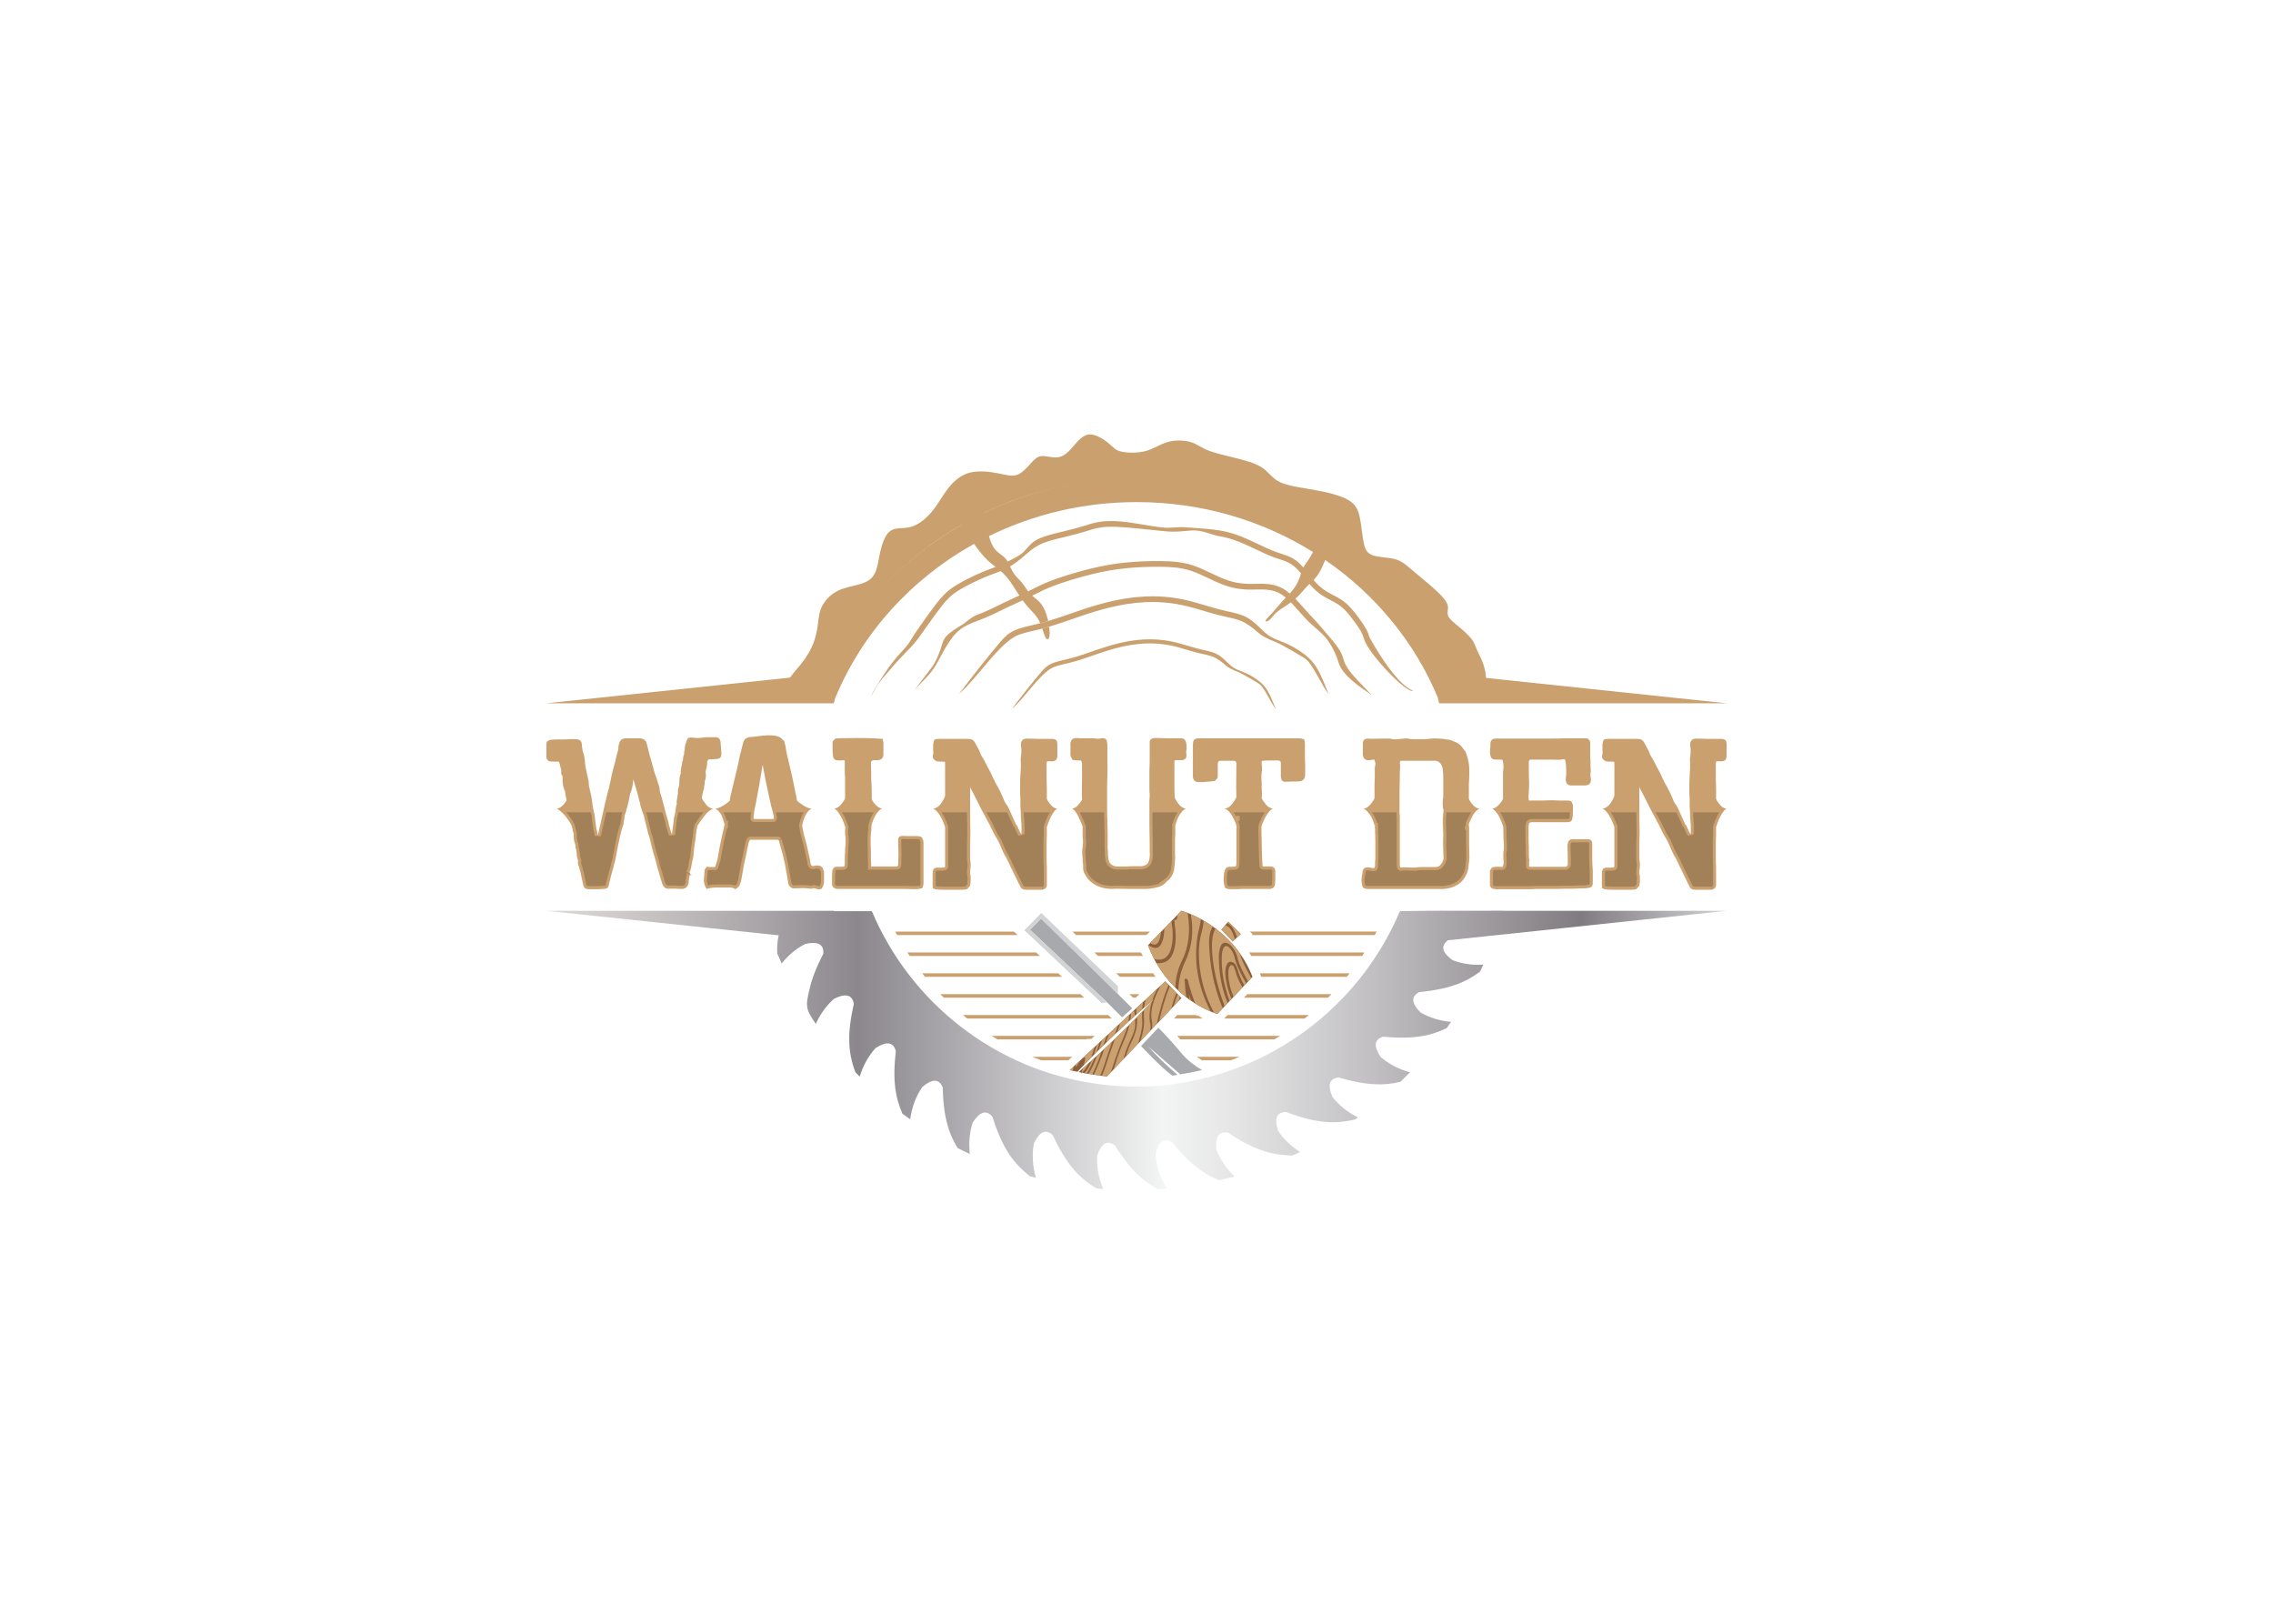 <?xml version="1.0" encoding="utf-8"?>
<!-- Generator: Adobe Illustrator 27.3.1, SVG Export Plug-In . SVG Version: 6.00 Build 0)  -->
<svg version="1.1" id="Layer_1" xmlns="http://www.w3.org/2000/svg" xmlns:xlink="http://www.w3.org/1999/xlink" x="0px" y="0px"
	 viewBox="0 0 2800 2000" style="enable-background:new 0 0 2800 2000;" xml:space="preserve">
<style type="text/css">
	.st0{fill:#A7A9AC;}
	.st1{fill:#D1D3D4;}
	.st2{fill:#8B5E3C;}
	.st3{fill:#CAA06E;}
	.st4{fill-rule:evenodd;clip-rule:evenodd;fill:#122F41;}
	.st5{fill-rule:evenodd;clip-rule:evenodd;fill:#CAA06E;}
	.st6{fill:url(#SVGID_1_);}
	.st7{fill:url(#SVGID_00000047044293754907935350000012192598530728616079_);}
	.st8{opacity:0.2;}
</style>
<g>
	<g>
		<g>
			<g>
				<path class="st0" d="M1456.08,1297.99c-14.42-17.27-29.11-32.21-29.11-32.21l-21.37,22.66c0,0,24.22,26.01,38.37,36.32
					c0.06,0.05,0.13,0.09,0.19,0.14c2.15-0.31,4.31-0.64,6.46-1.01c-1.37-1.2-2.76-2.39-4.18-3.57c-5.62-4.9-11.16-9.93-16.46-15.18
					c-5.33-5.24-10.57-10.57-15.52-16.17l8.5,7.3l8.42,7.34l16.81,14.69c1.88,1.64,3.83,3.28,5.72,5.01
					c0.33-0.06,0.65-0.12,0.98-0.18c8.73-1.38,17.35-3.09,25.85-5.1C1472.77,1313.17,1463.84,1307.25,1456.08,1297.99z"/>
				<polygon class="st0" points="1394.79,1242 1382.2,1253.08 1362.77,1233.61 1268.85,1145.23 1283.03,1130.81 				"/>
			</g>
			<polygon class="st1" points="1357.16,1235.4 1363.91,1234.7 1268.86,1145.22 1282.14,1131.71 1377.07,1223.98 1377.07,1214.69 
				1282.69,1124.53 1261.91,1145.83 			"/>
		</g>
		<g>
			<path class="st2" d="M1354.35,1284.06l-2.5,2.32l-0.03,0.03c-0.43,1.02-0.83,2.01-1.21,3.03c-0.35,0.87-0.64,1.75-0.94,2.61
				c-0.03,0.06-0.05,0.14-0.08,0.22c-0.3,0.89-0.59,1.8-0.86,2.72c-0.32,0.97-0.62,1.96-0.89,2.96c-0.13,0.45-0.27,0.91-0.4,1.37
				c1.05-1.08,2.1-2.13,3.17-3.18c1.03-1.02,2.05-2.01,3.07-3.04c1.21-4.09,2.45-8.12,3.95-12.08L1354.35,1284.06z M1455.21,1229.15
				l-1.72-1.75l-1.96-2.04l-0.78-0.81l-1.53-1.58l-1.43-1.48l-6.59-6.84l-1.62-1.67l-4.17-4.3l-1.1,1.02l-2.42,2.26l-1.08,1
				l-0.89,0.8c0,0,0,0.03-0.02,0.03l-4.39,4.09l-14.34,13.35l-3.09,2.87l-7.29,6.78l-5.3,4.93l-2.34,2.18l-2.29,2.12l-11.03,10.28
				l-2.8,2.58l-10.36,9.63l-3.57,3.34l-5.47,5.08l-3.28,3.04l-2.5,2.32l-0.03,0.03l-3.55,3.3c0,0-0.02,0-0.02,0.03l-14.29,13.29
				l-4.22,3.93l-3.91,3.63l-2.96,2.75l-5.06,4.7c1.13,0.27,2.26,0.53,3.39,0.79c2,0.45,4.01,0.88,6.03,1.3
				c2.55-2.73,5.14-5.44,7.75-8.14c3.04-3.17,6.08-6.27,9.18-9.39l0.02-0.03c1.08-1.1,2.13-2.15,3.23-3.22c0,0,0.03,0,0.03-0.03
				c1.05-1.08,2.1-2.13,3.17-3.18c1.03-1.02,2.05-2.01,3.07-3.04c1.8-1.77,3.63-3.57,5.46-5.35c1.05-1.02,2.13-2.07,3.18-3.09
				c2.42-2.34,4.84-4.68,7.26-7.03c1.24-1.18,2.47-2.34,3.71-3.52c1.05-1,2.1-1.99,3.18-3.01l0.02-0.03
				c4.5-4.25,9.02-8.45,13.59-12.64c0.81-0.73,1.59-1.48,2.39-2.18c1.81-1.67,3.64-3.34,5.47-4.95c0.7-0.68,1.4-1.3,2.12-1.94
				c2.32-2.07,4.66-4.14,7-6.22c0.8-0.7,1.61-1.4,2.42-2.1c3.25-2.82,6.54-5.64,9.84-8.42h0.03c0.67-0.59,1.32-1.13,1.99-1.69
				c-0.72,0.81-1.48,1.61-2.23,2.42c-3.26,3.55-6.56,7.08-9.9,10.55c-0.75,0.8-1.53,1.61-2.29,2.39c-2.12,2.21-4.25,4.39-6.4,6.57
				c-0.75,0.78-1.53,1.53-2.29,2.31c-2.26,2.29-4.54,4.55-6.83,6.83c-0.89,0.89-1.78,1.78-2.69,2.67
				c-5.03,4.95-10.09,9.87-15.18,14.77c-0.02,0-0.02,0.02-0.02,0.02c-0.38,0.35-0.76,0.7-1.13,1.08c-0.73,0.67-1.43,1.37-2.15,2.04
				c-3.34,3.18-6.68,6.33-10.04,9.47c-1.1,1.03-2.18,2.05-3.28,3.05c-1.83,1.72-3.63,3.38-5.49,5.08c-1.1,1.02-2.18,1.99-3.28,2.99
				c0,0.02-0.03,0.02-0.03,0.02c-0.97,0.92-1.94,1.78-2.91,2.67c-1.37,1.23-2.71,2.44-4.08,3.66l-0.03,0.02
				c-2.37,2.13-4.74,4.23-7.13,6.32c-1.75,1.53-3.5,3.06-5.27,4.57c1.29,0.27,2.58,0.52,3.88,0.77c-0.09,0.35-0.19,0.69-0.28,1.04
				c0.29-0.31,0.57-0.62,0.84-0.94c0.98,0.19,1.97,0.37,2.95,0.55c0.87,0.16,1.74,0.31,2.61,0.46c0.75,0.13,1.51,0.26,2.26,0.38
				c1.51,0.26,3.01,0.5,4.53,0.73c0.68,0.1,1.36,0.21,2.04,0.31c1.3,0.19,2.61,0.37,3.92,0.55c0,0,0.05,0.01,0.14,0.02
				c0.4,0.06,1.68,0.26,3.71,0.53c0.62,0.08,1.31,0.17,2.07,0.26c1.73,0.22,3.82,0.46,6.23,0.71l4.56-4.8l0.03-0.02l3.61-3.77
				c0.02-0.03,0.02-0.03,0.02-0.05l11.84-12.46l0.03-0.03l3.04-3.2l15.04-15.82l3.12-3.28l11.86-12.48l2.37-2.51l5.86-6.18
				l0.03-0.03l2.83-2.93l0.02-0.03l15.02-15.82l2.87-3.01c0-0.03,0.03-0.03,0.03-0.03l0.32-0.35l2.69-2.85l3.13-3.28l0.18-0.19
				l3.02-3.15l0.21-0.24L1455.21,1229.15z"/>
			<path class="st2" d="M1542.92,1203.19l-1.56,1.64l-3.98,4.22l-2.23,2.34l-2.29,2.42l-2.23,2.34l-11.11,11.73l-2.39,2.53
				l-2.48,2.61l-2.31,2.45l-3.77,3.98l-2.37,2.5l-6.56,6.91c0,0-1.48-0.4-4.06-1.32c-1.18-0.43-2.64-1-4.28-1.67
				c-4.87-2.02-11.54-5.19-19.05-9.9c-1.59-1-3.23-2.07-4.87-3.2c-0.59-0.4-1.21-0.83-1.83-1.29c-1.35-0.94-2.69-1.94-4.06-2.99
				c-3.28-2.5-6.62-5.27-9.98-8.37c-1.21-1.13-2.45-2.31-3.66-3.55c-8.26-8.15-16.41-18.27-23.51-30.67
				c-0.89-1.51-1.75-3.07-2.58-4.68c-2.77-5.22-5.33-10.84-7.64-16.87l0.4-0.43l2.34-2.42l13.53-13.96l3.9-4.04l8.74-9.01l7.29-7.53
				l5-5.17c0,0,2.88,0.78,7.69,2.64c1.18,0.46,2.48,0.99,3.87,1.61c3.58,1.51,7.8,3.47,12.43,6c1.1,0.62,2.26,1.26,3.44,1.94
				c3.55,2.07,7.32,4.44,11.19,7.18c1.13,0.78,2.29,1.61,3.44,2.47c9.98,7.48,20.34,17.22,29.38,29.78
				c3.44,4.74,6.67,9.9,9.63,15.47c0,0,0.03,0,0.03,0.03C1538.78,1193.42,1540.96,1198.16,1542.92,1203.19z"/>
			<polygon class="st2" points="1528.5,1150.46 1523.87,1154.68 1521.29,1157.05 1518.52,1159.58 1504.61,1144.97 1509.21,1139.62 
				1511.61,1136.82 1513.03,1135.18 			"/>
			<g>
				<path class="st3" d="M1489.44,1163.37c0.94,26.04,5.73,52.25,16.76,78.59l-6.56,6.91c0,0-1.48-0.4-4.06-1.32
					c-10.36-19.4-16.41-39.6-18.19-60.72c-1.16-13.37-0.62-26.1,2.56-37.4c1.4-4.98,2.31-10.14,2.82-15.44
					c3.55,2.07,7.32,4.44,11.19,7.18C1490.32,1147.26,1489.11,1154.98,1489.44,1163.37z"/>
				<path class="st3" d="M1528.5,1150.46l-4.63,4.22c-0.24-0.75-0.51-1.48-0.78-2.21c-2.45-6.43-5.3-12.64-11.49-15.66l1.43-1.64
					L1528.5,1150.46z"/>
				<path class="st3" d="M1491.29,1245.89c-4.87-2.02-11.54-5.19-19.05-9.9c-3.07-7.91-5.7-15.95-7.99-24.08
					c-0.65-2.26-0.19-5.92-3.31-6.51c-2.53-0.51-1.4,3.31-1.32,5.41c0.24,5.89,0.86,11.81,1.86,17.7c-3.28-2.5-6.62-5.27-9.98-8.37
					c0.35-12.81,3.04-24.43,8.1-34.95c8.53-17.78,11.25-37.45,7.29-59.13c3.58,1.51,7.8,3.47,12.43,6c0,0.08-0.03,0.19-0.03,0.27
					c-0.62,6.99-2.85,12.99-3.93,19.69C1470.44,1182.15,1474.67,1213.31,1491.29,1245.89z"/>
				<path class="st3" d="M1455.7,1184.09c-4.92,9.69-7.43,20.61-7.86,32.5c-8.26-8.15-16.41-18.27-23.51-30.67
					c2.85,0.59,5.87,0.51,8.9-0.35c7.24-2.02,10.87-8.02,13.02-15.58c2.83-9.93,2.34-21.25,0.62-33.06c-0.16-1.18-0.3-2.34-0.51-3.9
					c3.52,0.7,3.98-1.75,3.95-5.03v-1.02l5-5.17c0,0,2.88,0.78,7.69,2.64C1466.84,1147.42,1464.25,1167.19,1455.7,1184.09z"/>
				<path class="st3" d="M1518.52,1159.58l-13.91-14.61l4.6-5.35c0.54,0.19,1.08,0.4,1.64,0.67c5.03,2.29,7.16,7.32,8.88,12.21
					c0.54,1.51,1.05,3.04,1.56,4.55L1518.52,1159.58z"/>
				<path class="st3" d="M1541.36,1204.83l-3.98,4.22c-0.51-1.02-1.05-2.02-1.61-3.04c-4.95-9.01-9.58-18.03-11.78-27.6
					c-0.83-3.6-2.69-7.24-5.03-10.55c-5.57-7.88-12.56-8.96-15.28-2.37c-1.69,4.17-2.26,9.04-2.23,14.18
					c0.19,18.35,3.07,36.91,10.9,55.8l-3.77,3.98c-9.34-25.29-15.42-50.23-15.66-74.36c-0.05-5.14,0.48-10.01,1.61-14.53
					c0.67-2.56,1.56-4.9,2.88-6.91c9.98,7.48,20.34,17.22,29.38,29.78c0.46,1.32,0.89,2.64,1.35,3.95
					c2.58,7.45,6.3,14.58,10.2,21.71C1539.37,1201.01,1540.39,1202.92,1541.36,1204.83z"/>
				<path class="st3" d="M1443.03,1134.51l-8.75,9.01c-0.02,3.47-0.32,6.83-0.91,10.11c-0.59,3.42-1.62,6.54-3.1,9.31
					c-2.17,4.04-5.59,5.76-10.78,3.82c-1.78-0.67-3.47-1.61-4.98-2.82l-0.4,0.43c2.31,6.03,4.87,11.65,7.64,16.87
					c1.83,0.54,3.87,0.81,6.13,0.81c3.31,0.02,6.08-1.08,8.39-2.99c3.5-2.93,5.55-7.18,6.73-12.13
					C1445.42,1156.97,1444.99,1145.99,1443.03,1134.51z"/>
				<path class="st3" d="M1535.15,1211.4l-2.29,2.42c-3.2-5.65-5.81-11.14-7.48-17c-0.35-1.21-0.73-2.42-1.18-3.63
					c-1.24-3.36-2.5-6.83-6.16-8.1c-3.66-1.24-5.78,0.4-6.94,3.36c-2.8,7.18-1.59,15.93,0.4,24.86c1.26,5.7,3.04,11.46,5.62,17.11
					l-2.48,2.61c-6.94-19.1-10.41-37.64-9.55-55.34c0.19-3.6,0.65-7.1,2.04-9.98c1.86-3.77,5.49-3.17,8.99,1.4
					c2.39,3.17,3.93,6.7,4.74,10.12c2.18,9.28,6.59,18.03,11.43,26.74C1533.32,1207.76,1534.26,1209.59,1535.15,1211.4z"/>
				<path class="st3" d="M1530.63,1216.16l-11.11,11.73c-4.22-10.3-6.4-19.83-6.4-29.14c0-3.42,0.3-6.73,2.13-8.96
					c1.69-2.07,3.77-1.21,5.17,2.21c1.1,2.69,1.88,5.43,2.69,8.15c1.48,4.87,3.79,9.47,6.48,14.12
					C1529.95,1214.89,1530.3,1215.54,1530.63,1216.16z"/>
				<path class="st3" d="M1467.38,1232.79c-0.59-0.4-1.21-0.83-1.83-1.29c-0.43-2.18-0.78-4.39-1.1-6.59
					C1465.38,1227.54,1466.35,1230.18,1467.38,1232.79z"/>
				<path class="st3" d="M1416.85,1161.52c0.75,0.54,1.56,0.99,2.39,1.32c4.66,1.83,7.67-0.3,9.58-7.05
					c0.76-2.67,1.27-5.41,1.56-8.24L1416.85,1161.52z"/>
			</g>
			<g>
				<path class="st3" d="M1370.23,1282.58c-3.39,9.45-6.65,18.95-9.72,28.52c-1.52,4.78-3.27,9.36-5.22,13.73
					c-2.03-0.27-3.31-0.47-3.71-0.53c-0.09-0.01-0.14-0.02-0.14-0.02c-1.31-0.18-2.62-0.36-3.92-0.55
					c3.73-7.8,7.11-15.98,10.28-24.38c0.91-2.4,1.66-4.85,2.39-7.3C1363.55,1288.91,1366.89,1285.76,1370.23,1282.58z"/>
				<path class="st3" d="M1377.03,1262.97c-1.1,3.74-2.39,7.45-3.74,11.14c-1.24,1.18-2.48,2.34-3.71,3.52
					c-2.42,2.34-4.84,4.68-7.26,7.02c0.78-2.72,1.67-5.43,2.72-8.1c0.54-1.32,1.08-2.64,1.64-3.95L1377.03,1262.97z"/>
				<path class="st3" d="M1388.71,1264.67c-0.89,3.39-2.1,6.8-3.55,10.25c-5.44,12.8-10.31,25.77-14.53,39.12
					c-0.75,2.36-1.59,4.68-2.45,6.94l-0.03,0.02l-4.56,4.8c-2.41-0.25-4.5-0.49-6.23-0.71c0.07-0.17,0.15-0.34,0.22-0.51
					c1.51-3.6,3.04-7.26,4.2-10.98c3.63-11.48,7.69-22.81,11.73-34.14c0,0,0-0.02,0.02-0.02
					C1378.62,1274.54,1383.68,1269.62,1388.71,1264.67z"/>
				<path class="st3" d="M1390.86,1250.11c-0.05,2.77-0.32,5.54-0.78,8.31c-4.57,4.2-9.09,8.39-13.59,12.65
					c1.24-3.55,2.37-7.13,3.34-10.68L1390.86,1250.11z"/>
				<path class="st3" d="M1397.94,1251.29c-1.83,1.61-3.66,3.28-5.46,4.95c0.4-2.74,0.62-5.49,0.67-8.26l2.34-2.18
					c0.46,0.11,1.08,0.05,1.86-0.11c0.08,0.62,0.13,1.29,0.22,1.99C1397.69,1248.95,1397.83,1250.17,1397.94,1251.29z"/>
				<path class="st3" d="M1390.11,1286.59c-2.58,5.92-4.68,11.95-6.43,18.08l-0.03,0.03l-11.84,12.46c0.7-1.91,1.35-3.87,1.91-5.84
					c3.31-11.51,7.8-22.49,12.46-33.41c2.26-5.33,4.04-10.6,5.22-15.9c2.29-2.29,4.57-4.55,6.83-6.83
					C1399.17,1268.84,1396.75,1271.39,1390.11,1286.59z"/>
				<path class="st3" d="M1322.87,1313.34c-0.48,1.53-0.94,3.09-1.39,4.65c-0.08,0.28-0.17,0.56-0.28,0.84
					c-1.13-0.26-2.26-0.52-3.39-0.79L1322.87,1313.34z"/>
				<path class="st3" d="M1356.91,1295.1c-3.19,9.95-7,19.38-11.43,28.32c-1.52-0.23-3.02-0.47-4.53-0.73
					c4.12-6.86,7.62-14.36,10.47-22.51C1353.28,1298.48,1355.08,1296.82,1356.91,1295.1z"/>
				<path class="st3" d="M1363.1,1275.94c-1.48,3.87-2.74,7.83-3.95,11.81c-1.83,1.78-3.66,3.58-5.46,5.35
					c1.21-4.09,2.45-8.12,3.96-12.08L1363.1,1275.94z"/>
				<path class="st3" d="M1419.11,1233.35c-3.01,9.6-4.01,19.02-2.1,28.25c0.51,2.45,0.24,5.33-0.27,8.29l-11.86,12.48
					c0.89-3.01,1.72-6.05,2.45-9.09c1.64-6.86,2.42-13.4,1.91-19.61c-0.27-3.17-0.27-6.43-0.03-9.77
					C1412.55,1240.43,1415.85,1236.9,1419.11,1233.35z"/>
				<path class="st3" d="M1425.51,1217.88c-2.5,4.95-4.6,9.87-6.16,14.74h-0.03c-3.31,2.77-6.59,5.6-9.85,8.42
					c0.35-3.23,0.91-6.48,1.69-9.82L1425.51,1217.88z"/>
				<path class="st3" d="M1407.08,1258.48c0.38,6.67-1.45,13.96-3.55,21.12c-0.59,2.02-1.18,4.04-1.78,6.05l-15.04,15.82
					c2.02-6.56,4.49-12.94,7.56-19.07c5.17-10.3,7.18-19.96,6.24-29.54c2.15-2.18,4.28-4.36,6.4-6.56
					C1406.76,1250.43,1406.87,1254.47,1407.08,1258.48z"/>
				<path class="st3" d="M1400.06,1249.36c-0.57-4.25-0.57-6.05,0.73-8.47l7.29-6.78c-0.54,3.12-0.83,6.11-1.02,9.04
					C1404.72,1245.21,1402.38,1247.29,1400.06,1249.36z"/>
				<path class="st3" d="M1439.58,1212.98c-2.18,5.19-4.2,10.41-5.95,15.77c-3.55,10.76-6.3,21.58-8.64,32.42l-0.03,0.03l-5.87,6.19
					c0.4-3.63,0.38-7.1-0.24-10.38c-1.48-8.07-0.13-17.06,3.39-26.53c2.18-5.86,4.79-11.35,7.64-16.68c0.03,0,0.03-0.03,0.03-0.03
					l0.89-0.81l1.08-1l2.42-2.26l1.1-1.02L1439.58,1212.98z"/>
				<path class="st3" d="M1449.22,1222.97c-0.16,0.32-0.3,0.67-0.43,1c-2.47,6.05-4.33,12.21-5.92,18.43l-15.01,15.82
					c3.34-14.85,7.29-29.33,13.34-43.56l6.59,6.83L1449.22,1222.97z"/>
				<path class="st3" d="M1329.74,1306.96c-1.16,3.07-2.74,5.43-4.92,7.72c0.24-1.43,0.62-2.77,1.02-4.09L1329.74,1306.96z"/>
				<path class="st3" d="M1348.11,1303.19c-2.63,6.84-5.77,13.21-9.42,19.12c-0.87-0.15-1.74-0.3-2.61-0.46
					c3.69-4.51,6.74-9.99,9.12-15.99C1346.17,1304.97,1347.14,1304.11,1348.11,1303.19z"/>
				<path class="st3" d="M1354.35,1284.06c-0.89,2.66-1.72,5.38-2.5,8.1c-0.38,1.35-0.81,2.66-1.24,3.98
					c-1.08,1.05-2.13,2.1-3.17,3.17c0.13-0.46,0.27-0.91,0.4-1.37c0.27-1,0.57-1.99,0.89-2.96c0.27-0.91,0.56-1.83,0.86-2.72
					c0.03-0.08,0.05-0.16,0.08-0.22c0.3-0.86,0.59-1.75,0.94-2.61c0.38-1.02,0.78-2.02,1.21-3.04l0.03-0.03L1354.35,1284.06z"/>
				<path class="st3" d="M1341.09,1309.54c-2.18,4.32-4.85,8.23-7.96,11.76c-0.27,0.32-0.55,0.63-0.84,0.94
					c0.09-0.35,0.19-0.69,0.28-1.04c0.47-1.77,0.94-3.56,1.39-5.34C1336.35,1313.77,1338.72,1311.67,1341.09,1309.54z"/>
				<path class="st3" d="M1348.25,1289.74c-0.83,2.26-1.53,4.6-2.18,6.99c-0.54,2.02-1.18,3.95-1.88,5.84l-0.03,0.03
					c-3.09,3.12-6.13,6.21-9.17,9.39c0.4-1.48,0.78-2.93,1.16-4.41c1.24-4.82,0.67-6.19-2.18-4.55L1348.25,1289.74z"/>
				<path class="st3" d="M1453.49,1227.4c-0.54,1.75-1,3.52-1.4,5.27l-0.19,0.19l-3.12,3.28l-2.69,2.85l-0.32,0.35
					c1.51-5.46,3.23-10.55,4.98-14.8l0.78,0.81L1453.49,1227.4z"/>
				<path class="st3" d="M1455.32,1229.29l-0.22,0.24c0.03-0.13,0.08-0.24,0.11-0.38L1455.32,1229.29z"/>
			</g>
		</g>
	</g>
	<g>
		<path class="st3" d="M674.11,935.64c-0.7-0.93-1.05-2.21-1.05-3.85v-14c0-2.57,0.53-4.26,1.58-5.08c1.05-0.82,2.63-1.34,4.73-1.58
			c2.1-0.23,5.08-0.35,8.93-0.35c3.85,0,6.71,0,8.57,0c1.87-0.23,3.73-0.35,5.6-0.35c1.86,0,3.73,0,5.6,0
			c3.27,0,5.54,0.59,6.83,1.75c1.28,1.17,1.93,3.38,1.93,6.65c0.23,1.64,0.46,3.15,0.7,4.55c0.23,1.4,0.58,2.8,1.05,4.2
			c0.47,1.17,0.82,2.4,1.05,3.68c0.23,1.29,0.47,2.86,0.7,4.73c0,1.17,0.12,1.98,0.35,2.45v1.4c-0.23-0.47-0.23-0.05,0,1.23
			c0.23,1.29,0.53,2.8,0.88,4.55c0.35,1.75,0.7,3.56,1.05,5.43c0.35,1.87,0.64,3.15,0.87,3.85l1.4,6.3c0.23,0.7,0.35,1.63,0.35,2.8
			c0,2.8,0.58,6.3,1.75,10.5l0.7,3.15c0.47,1.63,0.82,3.21,1.05,4.73c0.23,1.52,0.46,3.32,0.7,5.43l1.05,7l1.4,6.65
			c0.47,1.4,0.75,2.92,0.87,4.55c0.12,1.63,0.29,3.27,0.53,4.9l1.05,8.05l0.7,3.85v-1.05c0.47,1.64,0.93,4.09,1.4,7.36l0.35-1.4
			l8.4-37.46l2.1-8.75l2.1-8.4c0.47-0.93,0.76-1.86,0.88-2.8c0.11-0.93,0.29-1.86,0.52-2.8c0-0.47,0.11-0.99,0.35-1.58
			c0.23-0.58,0.35-0.99,0.35-1.22l2.1-10.16c0.47-2.1,0.99-4.31,1.58-6.65c0.58-2.33,1.22-4.67,1.93-7v0.35l2.1-9.1l2.45-8.75
			c0-0.7,0.06-1.57,0.18-2.63c0.11-1.05,0.17-1.81,0.17-2.28l1.05-3.85v0.35c0.93-3.73,3.73-5.6,8.4-5.6h17.15
			c4.43,0.47,7.11,2.57,8.05,6.3l4.2,16.8v-0.35l1.05,3.5l0.7,2.45l3.15,11.55c0.23,1.17,0.52,2.22,0.87,3.15
			c0.35,0.93,0.76,1.98,1.23,3.15l4.55,14c0,2.57,0.35,4.96,1.05,7.18c0.7,2.22,1.4,4.38,2.1,6.47l1.4,5.6
			c0.93,3.97,1.98,8,3.15,12.08c1.17,4.09,2.33,8.11,3.5,12.08l0.7,4.55v-1.05l1.05,3.5l1.05,4.2v-0.35l1.4,3.85l0.7-7l1.05-7
			l0.7-6.3l1.4-5.95c0.46-2.33,0.7-4.08,0.7-5.25c0-0.23,0.05-0.47,0.17-0.7c0.12-0.23,0.17-0.58,0.17-1.05
			c0-0.93,0.12-1.63,0.35-2.1c0-0.7,0.23-1.28,0.7-1.75c-0.24-1.87-0.24-3.56,0-5.08c0.23-1.51,0.46-2.85,0.7-4.02
			c0.23-1.17,0.4-2.22,0.52-3.15c0.12-0.93,0.17-1.86,0.17-2.8c0-0.7,0-1.45,0-2.28c0-0.82,0.12-1.57,0.35-2.28
			c0.7-1.63,1.11-3.2,1.23-4.73c0.11-1.51,0.17-2.97,0.17-4.37c0-3.5,0.58-6.77,1.75-9.81v-0.35c-0.24-1.17-0.17-2.63,0.17-4.38
			c0.35-1.75,0.64-3.2,0.87-4.37c0.47-1.87,0.7-3.27,0.7-4.2c0-0.47,0.35-1.63,1.05-3.5c0-0.46,0-0.99,0-1.57s0.11-1.11,0.35-1.58
			c0-0.93,0.05-1.46,0.17-1.58c0.12-0.11,0.29-0.4,0.52-0.87c0-0.23,0.05-0.52,0.17-0.87c0.12-0.35,0.17-0.64,0.17-0.88
			c0-1.63,0.12-2.8,0.35-3.5v0.7l0.7-6.65c0-0.23,0.05-0.4,0.17-0.52c0.12-0.11,0.17-0.29,0.17-0.52c0-0.47,0.05-0.93,0.17-1.4
			c0.12-0.46,0.52-1.28,1.23-2.45l-0.7,0.7c0.93-2.57,1.81-4.32,2.63-5.25c0.82-0.93,3.21-1.17,7.18-0.7c3.03,0.47,6.18,0.47,9.45,0
			c2.8-0.47,5.66-0.7,8.58-0.7c2.92,0,5.77,0,8.58,0c3.5,0,5.6,1.87,6.3,5.6l1.05,14c0,3.27-0.65,5.31-1.93,6.13
			c-1.29,0.82-3.1,1.22-5.43,1.22c-0.7,0-1.35,0.06-1.93,0.17c-0.59,0.12-1.23,0.17-1.93,0.17h-3.85c-0.7,0-1.17,0.35-1.4,1.05v-0.7
			c-0.24,0.47-0.35,0.94-0.35,1.4l-0.7,1.05c0,1.4-0.06,2.75-0.17,4.03c-0.12,1.29-0.3,2.51-0.52,3.68
			c-0.47,1.17-0.82,2.4-1.05,3.67c-0.24,1.29-0.24,2.4,0,3.33c0.46,3.27,0,6.54-1.4,9.8h0.35c-0.23,0.47-0.35,0.99-0.35,1.57
			c0,0.59,0,1.11,0,1.58c-0.47,1.87-0.7,3.39-0.7,4.55c0.23-0.7,0.29-0.82,0.17-0.35c-0.12,0.47-0.24,1.05-0.35,1.75
			c-0.12,0.7-0.35,1.46-0.7,2.28c-0.35,0.82-0.52,1.35-0.52,1.58c0,0.47-0.12,1.05-0.35,1.75c-0.24,0.7-0.35,1.29-0.35,1.75
			l-0.7,3.85c1.17,2.57,2.97,5.31,5.43,8.23c2.45,2.92,5.3,4.61,8.57,5.08c-3.27,0.94-6.65,3.62-10.15,8.05
			c-3.5,4.43-6.54,8.64-9.1,12.6l-1.05,5.25v-0.35c-0.24,0.47-0.35,1.17-0.35,2.1c0,0.94-0.12,1.87-0.35,2.8
			c-0.24,0.94-0.35,1.99-0.35,3.15l-0.35,3.85c-0.47,2.34-0.7,3.62-0.7,3.85c0,0.47-0.06,0.82-0.17,1.05
			c-0.12,0.24-0.17,0.59-0.17,1.05c-0.47,3.04-0.82,6.12-1.05,9.28c-0.23,3.15-0.58,6.12-1.05,8.93c-0.47,1.17-0.76,2.1-0.87,2.8
			c-0.12,0.7-0.3,1.64-0.53,2.8c-0.23,1.4-0.52,3.1-0.87,5.08c-0.35,1.98-1.11,4.26-2.28,6.83c0.47-0.7,0.7-0.93,0.7-0.7v2.45
			l-1.05,5.95c0,0.24-0.06,0.47-0.17,0.7c-0.12,0.24-0.17,0.47-0.17,0.7v2.8c-1.17,5.13-3.97,7.7-8.4,7.7
			c-1.64,0-3.21-0.06-4.73-0.17c-1.52-0.12-2.97-0.17-4.38-0.17h-8.05c-1.87,0-3.44-0.7-4.73-2.1c-1.29-1.4-2.16-3.03-2.63-4.9
			l-3.15-10.15l0.35,0.35c-0.47-1.63-0.94-3.15-1.4-4.55c-0.47-1.17-0.87-2.39-1.22-3.68c-0.35-1.28-0.64-2.39-0.88-3.32l-1.05-4.55
			l-3.5-11.9l-2.1-7.7c-0.47-2.57-1-5.02-1.58-7.35c-0.59-2.33-1.35-4.78-2.28-7.35l-5.25-21.01v-0.35
			c-0.24-1.17-0.52-2.16-0.88-2.97c-0.35-0.82-0.76-1.81-1.22-2.98l-1.05-3.5l-1.4-4.55c-0.24-0.7-0.35-1.46-0.35-2.28
			c0-0.82-0.24-1.58-0.7-2.28c-0.93-4.2-1.98-8.28-3.15-12.25c-1.17-3.97-2.33-7.93-3.5-11.9l0.35,0.35
			c-0.7-0.93-1.05-2.21-1.05-3.85c-0.7,2.1-1.05,4.32-1.05,6.65c-0.47,2.57-1.05,5.02-1.75,7.35c-0.47,1.17-0.82,2.16-1.05,2.98
			c-0.24,0.82-0.47,1.69-0.7,2.63c-0.47,2.8-0.99,5.37-1.57,7.7c-0.59,2.33-1.11,4.43-1.58,6.3l-2.45,8.75
			c-0.7,1.4-1.05,2.69-1.05,3.85c0,1.17-0.12,2.33-0.35,3.5c0,0.47-0.12,1.05-0.35,1.75c-0.23,0.7-0.35,1.29-0.35,1.75
			c0,1.4-0.06,2.22-0.17,2.45c-0.12,0.23-0.3,0.59-0.52,1.05l-1.05,3.15v-0.35c-0.94,3.5-1.81,7-2.63,10.51
			c-0.82,3.5-1.57,7-2.28,10.5l-3.5,18.21c0,0.47-0.12,0.94-0.35,1.4c-0.24,0.47-0.35,0.94-0.35,1.4c0,0.94-0.06,1.4-0.17,1.4
			c-0.12,0-0.3,0.23-0.53,0.7c0,0.47-0.12,1.05-0.35,1.75c-0.23,0.7-0.35,1.29-0.35,1.75c-0.94,3.27-1.81,6.36-2.63,9.28
			c-0.82,2.92-1.58,6.01-2.28,9.28c-0.24,0.47-0.41,1.05-0.52,1.75c-0.12,0.7-0.17,1.17-0.17,1.4c-0.47,2.8-1.29,4.55-2.45,5.25
			c-1.17,0.7-2.8,1.05-4.9,1.05c-2.57,0.23-5.43,0.35-8.58,0.35s-6.01,0-8.57,0c-2.57,0-4.38-0.47-5.43-1.4
			c-1.05-0.93-1.81-2.68-2.28-5.25l-3.15-14.35l-1.4-5.25c-0.47-1.4-0.93-2.85-1.4-4.38c-0.47-1.51-0.47-3.09,0-4.73
			c-1.17-2.8-1.75-5.48-1.75-8.05c-0.23-1.17-0.41-2.45-0.52-3.85c-0.12-1.4-0.41-2.56-0.88-3.5c0-1.17-0.12-2.39-0.35-3.68
			c-0.23-1.28-0.58-2.5-1.05-3.67c-0.7-2.33-1.05-5.25-1.05-8.75c0.23-0.47,0.23-1.1,0-1.93c-0.23-0.81-0.58-1.8-1.05-2.97
			c0-0.47-0.06-0.93-0.17-1.4c-0.12-0.47-0.17-0.93-0.17-1.4c0-0.23-0.06-0.4-0.17-0.52c-0.12-0.12-0.17-0.29-0.17-0.52
			c0-0.47-0.12-0.93-0.35-1.4v-0.7v0.35c-0.47-1.4-1.4-3.21-2.8-5.43c-1.4-2.22-2.97-4.43-4.73-6.65c-1.75-2.22-3.67-4.26-5.77-6.13
			c-2.1-1.86-3.97-3.03-5.6-3.5c2.56-0.47,4.96-1.75,7.18-3.85c2.21-2.1,3.9-4.31,5.08-6.65c-0.24-0.93-0.35-1.75-0.35-2.45
			c0-0.7,0-0.82,0-0.35c-0.47-0.93-0.7-1.98-0.7-3.15c0-0.23-0.06-0.47-0.17-0.7c-0.12-0.23-0.17-0.47-0.17-0.7
			c0-0.93-0.12-1.75-0.35-2.45h0.35c-1.17-2.56-1.87-4.55-2.1-5.95c-0.7-1.4-1.05-3.27-1.05-5.6c-0.24-0.46-0.35-1.1-0.35-1.92
			c0-0.82,0-1.58,0-2.28c0-0.7,0-1.58,0-2.63c0-1.05-0.12-1.81-0.35-2.28c-0.94-0.93-1.4-2.1-1.4-3.5c0.23-1.17,0.23-2.39,0-3.67
			c-0.24-1.28-0.59-2.63-1.05-4.03l-1.05-4.2c-0.23-1.17-0.7-1.75-1.4-1.75h-6.3l-3.5-0.35h-1.05c-0.47,0-1.05-0.35-1.75-1.05
			L674.11,935.64z M704.56,1018.26v-0.35v1.4c0,0.24,0.11,0.47,0.35,0.7v-0.35C704.91,1019.19,704.79,1018.73,704.56,1018.26z
			 M720.67,939.84c0,0.94,0.12,1.52,0.35,1.75c0,0.47,0.12,0.82,0.35,1.05L720.67,939.84z"/>
		<path class="st3" d="M1013.34,1069.02c0.47,1.17,0.87,2.28,1.22,3.33c0.35,1.05,0.53,1.92,0.53,2.63v11.55
			c0,0.23-0.06,0.52-0.17,0.87c-0.12,0.35-0.18,0.76-0.18,1.22c-0.93,3.27-1.92,5.31-2.97,6.13c-1.05,0.82-2.97,0.87-5.77,0.17
			c-1.17-0.47-1.99-0.75-2.45-0.87c-0.47-0.12-0.94-0.17-1.4-0.17c-0.47,0.23-1.11,0.46-1.93,0.7c-0.82,0.23-1.46,0.23-1.92,0
			c-1.64-0.24-3.33-0.4-5.08-0.52c-1.75-0.12-3.32-0.17-4.73-0.17c-1.87,0-3.5,0.06-4.9,0.17c-1.4,0.12-2.92,0.17-4.55,0.17
			c-2.57,0.46-4.79-0.58-6.65-3.15c-0.7-0.7-1.05-1.4-1.05-2.1c-0.23-0.23-0.35-0.58-0.35-1.05v-0.35
			c-0.94-5.37-1.81-10.5-2.63-15.4c-0.82-4.9-1.81-9.81-2.97-14.71c-0.7-3.27-1.46-6.3-2.28-9.1c-0.82-2.8-1.7-5.83-2.63-9.1
			l-1.05-4.2v0.35c-0.47-0.7-0.94-1.05-1.4-1.05h-33.61c-0.24,0-0.59,0.23-1.05,0.7c-1.17,2.57-1.87,5.02-2.1,7.35
			c-0.7,2.57-1.05,4.2-1.05,4.9c0,0.7-0.24,1.87-0.7,3.5l-1.05,4.9c-0.7,2.8-1.34,5.72-1.93,8.75c-0.58,3.04-1.11,6.07-1.57,9.1
			l-2.1,11.9v-0.35c-0.47,1.64-1,3.27-1.58,4.9c-0.59,1.63-2.4,3.39-5.43,5.25c-0.7-0.47-1.4-0.87-2.1-1.22
			c-0.7-0.35-1.4-0.53-2.1-0.53c-0.94-0.23-1.98-0.35-3.15-0.35h-15.05c-1.64,0-3.39,0.06-5.25,0.17c-1.87,0.12-4.43,0.65-7.7,1.58
			c-1.17-1.63-2.04-3.44-2.63-5.43c-0.58-1.98-0.87-3.56-0.87-4.73l1.05-13.65c0.24-0.47,0.59-0.93,1.05-1.4
			c0.23-0.46,0.47-0.81,0.7-1.05c0.23-0.23,0.47-0.58,0.7-1.05c0.47,0,1.05,0.06,1.75,0.17c0.7,0.12,1.28,0.17,1.75,0.17h6.65
			c0.23,0,0.35-0.12,0.35-0.35l2.8-8.75c0.93-5.37,1.86-10.62,2.8-15.76c0.93-5.13,1.98-10.15,3.15-15.05l2.8-12.25
			c-0.47-1.63-0.99-3.5-1.57-5.6c-0.59-2.1-1.35-4.08-2.28-5.95c-0.94-1.86-2.05-3.55-3.33-5.08c-1.29-1.51-2.75-2.5-4.38-2.97
			c3.03-0.47,6.3-1.75,9.81-3.85c3.5-2.1,6.18-4.08,8.05-5.95c0.23-1.63,0.47-3.15,0.7-4.55c0.23-1.4,0.58-2.92,1.05-4.55
			c0.46-1.86,0.93-3.79,1.4-5.78c0.47-1.98,0.93-3.9,1.4-5.77c1.4-5.83,2.8-11.67,4.2-17.5c1.4-5.83,2.68-11.78,3.85-17.86l1.4-5.25
			l2.8-11.2c0.47-1.17,1.05-2.21,1.75-3.15c0.7-0.93,2.33-1.86,4.9-2.8c3.97-0.23,7.93-0.64,11.9-1.23
			c3.97-0.58,7.76-0.93,11.38-1.05c3.62-0.12,7,0.12,10.15,0.7c3.15,0.59,5.77,1.93,7.88,4.03c0,0.47,0.47,0.94,1.4,1.4l1.05,1.05
			l0.7,3.15l1.05,3.85c0.47,3.97,1.05,7.35,1.75,10.15c0.7,2.8,1.4,5.72,2.1,8.75c0.47,2.33,0.99,4.61,1.58,6.83
			c0.58,2.22,1.11,4.37,1.58,6.47l2.1,9.8l1.75,8.4l1.05,5.6l1.4,5.95c0,0.94,0.23,2.33,0.7,4.2c1.63,1.87,4.26,3.91,7.88,6.13
			c3.62,2.22,7.06,3.56,10.33,4.03c-1.64,0.47-3.15,1.52-4.55,3.15c-1.4,1.64-2.57,3.44-3.5,5.43c-0.94,1.99-1.75,4.09-2.45,6.3
			c-0.7,2.22-1.17,4.15-1.4,5.77l0.7,4.2c0.46,2.8,1.17,5.95,2.1,9.45c0.93,3.5,1.87,6.89,2.8,10.15c0.46,1.87,0.82,3.5,1.05,4.9
			c0.23,1.4,0.58,3.04,1.05,4.9l2.1,9.1c0,0.47,0.06,0.94,0.18,1.4c0.11,0.47,0.17,0.94,0.17,1.4c0,0.7,0.11,1.29,0.35,1.75
			c0.7,2.34,2.1,3.15,4.2,2.45c1.63-0.47,3.09-0.64,4.38-0.52c1.28,0.12,2.63,0.41,4.03,0.87L1013.34,1069.02z M892.56,1020.71
			v-0.35c0-0.23,0.05-0.4,0.17-0.52c0.12-0.12,0.17-0.29,0.17-0.53c-0.23,0.24-0.35,0.59-0.35,1.05V1020.71z M952.43,1008.81
			c0.47,0,0.7-0.23,0.7-0.7c0.23-0.7,0.29-1.34,0.17-1.93c-0.12-0.58-0.3-1.34-0.52-2.28l-1.4-5.95c-1.17-3.97-2.16-7.99-2.97-12.08
			c-0.82-4.08-1.7-8.1-2.63-12.08c-1.17-5.36-2.28-10.68-3.33-15.93c-1.05-5.25-2.05-10.56-2.97-15.93
			c-1.4,8.64-2.86,17.27-4.38,25.91c-1.52,8.64-3.1,17.15-4.73,25.56c0,0.23-0.06,0.35-0.17,0.35c-0.12,0-0.17,0.12-0.17,0.35v0.7
			c-0.47,1.17-0.76,2.51-0.87,4.03c-0.12,1.52-0.3,3.21-0.53,5.08c-0.23,1.17-0.35,2.45-0.35,3.85c0,0.7,0.47,1.05,1.4,1.05H952.43z
			 M988.49,1020.71c-0.23,0-0.35-0.12-0.35-0.35v-1.05C988.14,1020.24,988.25,1020.71,988.49,1020.71z"/>
		<path class="st3" d="M1029.09,909.74c1.4-0.23,4.84-0.41,10.33-0.53c5.48-0.12,11.37-0.18,17.68-0.18s12.43,0.12,18.38,0.35
			c5.95,0.24,9.98,0.47,12.08,0.7c0,2.13,0.23,3.67,0.7,4.61v14.19c0,4.26-2.1,6.74-6.3,7.45h-5.95c-2.1,0.47-3.15,1.4-3.15,2.79
			c0,2.1,0.05,4.25,0.17,6.46c0.11,2.21,0.17,4.24,0.17,6.1c0,2.1,0,4.19,0,6.29c0,2.09,0.11,4.19,0.35,6.28
			c0,1.86,0.05,3.78,0.17,5.76c0.12,1.98,0.17,3.9,0.17,5.76v8.73c1.17,2.57,2.92,5.01,5.25,7.34c2.33,2.33,4.9,3.72,7.7,4.19
			c-1.64,0.47-3.15,1.46-4.55,2.96c-1.4,1.51-2.69,3.26-3.85,5.24c-1.17,1.98-2.16,4.07-2.97,6.28c-0.82,2.21-1.46,4.13-1.93,5.76
			v1.04c0,1.4-0.06,2.97-0.17,4.71c-0.12,1.75-0.3,3.21-0.52,4.37c0,0.7-0.06,1.57-0.17,2.62c-0.12,1.05-0.18,2.03-0.18,2.97v5.59
			c0,2.33,0.06,4.6,0.18,6.81c0.11,2.21,0.17,4.48,0.17,6.8c0,2.33,0,4.54,0,6.64c0,2.09,0.11,4.3,0.35,6.63v2.79h30.11
			c1.4,0,2.28-0.17,2.63-0.52c0.35-0.35,0.53-1.22,0.53-2.63c0-2.1,0.05-4.14,0.17-6.12c0.11-1.98,0.17-4.03,0.17-6.13
			c0-2.1-0.06-4.2-0.17-6.3c-0.12-2.1-0.17-4.2-0.17-6.3c-0.47-4.9,0.05-7.82,1.57-8.75c1.51-0.93,4.26-1.17,8.23-0.7h12.95
			c3.03,0,5.08,0.52,6.13,1.57c1.05,1.05,1.81,2.98,2.28,5.78v50.68c0,0.95-0.12,1.9-0.35,2.84c-0.24,0.95-0.59,2.01-1.05,3.19
			c-2.1,0.7-3.97,1.1-5.6,1.22c-1.64,0.12-3.39,0.17-5.25,0.17c-5.84-0.23-11.62-0.35-17.33-0.35c-5.72,0-11.5,0-17.33,0h-59.86
			c-3.97-0.71-5.95-2.83-5.95-6.38c0-2.6,0-5.25,0-7.97c0-2.72,0.12-5.38,0.35-7.98c0.23-1.18,0.76-2.31,1.57-3.37
			c0.82-1.06,2.04-1.6,3.68-1.6h6.3c1.87,0,2.98-0.23,3.33-0.7c0.35-0.47,0.52-1.63,0.52-3.5v-6.29c0-0.93,0-2.04,0-3.31
			c0-1.28,0.12-2.5,0.35-3.67v-3.84c0-0.46,0.05-1.16,0.17-2.09c0.12-0.93,0.17-1.75,0.17-2.45c0.23-2.09,0.35-4.37,0.35-6.81
			c0-2.44-0.24-4.83-0.7-7.16v-5.23c0-0.47,0.05-1.04,0.17-1.75c0.12-0.7,0.17-1.28,0.17-1.74c-0.47-1.39-1.11-3.25-1.92-5.58
			c-0.82-2.33-1.87-4.66-3.15-6.99c-1.29-2.33-2.63-4.48-4.02-6.46c-1.4-1.98-2.92-3.32-4.55-4.02c3.03-0.47,5.72-2.03,8.05-4.71
			c2.33-2.68,4.08-5.3,5.25-7.86v-25.49c-0.23-2.56-0.35-5.58-0.35-9.07c0-3.49,0-6.87,0-10.13v-1.05c0-0.93-0.47-1.39-1.4-1.39
			c-0.47,0-1,0.06-1.58,0.17c-0.59,0.12-1.11,0.17-1.58,0.17h-2.45c-3.04,0-5.02-0.53-5.95-1.59c-0.94-1.06-1.51-2.89-1.75-5.5
			c-0.23-2.13-0.35-4.55-0.35-7.27c0-2.72,0-5.14,0-7.27c0-1.18,0.23-2.24,0.7-3.19l-0.35,1.42c0-0.23,0.06-0.35,0.17-0.35
			c0.12,0,0.17-0.12,0.17-0.36L1029.09,909.74z"/>
		<path class="st3" d="M1191.53,1094.93h-0.35l-1.4,0.7c-2.57,0.23-5.08,0.35-7.53,0.35c-2.45,0-4.96,0-7.53,0
			c-3.27,0-6.59,0-9.98,0c-3.39,0-6.71-0.12-9.98-0.35c-1.4,0-3.27-0.47-5.6-1.4c0-0.47-0.06-1.17-0.17-2.1
			c-0.12-0.93-0.17-1.63-0.17-2.1v-14c0-3.27,0.7-5.37,2.1-6.3c1.4-0.93,3.38-1.28,5.95-1.05c0.7,0,1.75,0,3.15,0
			c1.4,0,2.45-0.12,3.15-0.35c0.7,0,1.05-0.47,1.05-1.4v-48.31c-0.47-1.4-1.17-3.27-2.1-5.6c-0.94-2.33-2.05-4.67-3.32-7
			c-1.29-2.33-2.75-4.43-4.38-6.3c-1.64-1.86-3.27-3.03-4.9-3.5c3.97-0.7,7.29-3.01,9.98-6.96c2.68-3.94,4.26-7.08,4.73-9.4v-39.67
			c0-0.93-0.12-1.51-0.35-1.74c-0.24-0.23-1.05-0.35-2.45-0.35h-3.15c-0.47,0-1.11-0.05-1.93-0.17c-0.82-0.11-1.58-0.17-2.28-0.17
			c-1.4-0.47-2.69-1.36-3.85-2.66c-1.17-1.3-1.52-2.89-1.05-4.79c0.47-1.42,0.64-2.72,0.52-3.9c-0.12-1.18-0.17-2.37-0.17-3.55
			v-6.03c0.47-3.08,1.05-4.96,1.75-5.67c0.7-0.71,2.45-1.06,5.25-1.06h36.76c3.5,0,6.07,1.52,7.7,4.55l5.25,9.8l1.75,4.2l-0.35-0.35
			l2.1,3.85l2.8,4.55l3.85,7.7c1.4,2.33,2.74,4.85,4.03,7.53c1.28,2.69,2.5,5.31,3.67,7.88l1.4,2.45l-0.35-0.35
			c0.46,1.17,0.99,2.22,1.57,3.15c0.58,0.94,1.23,1.98,1.93,3.15l2.8,5.6v-0.35l2.1,4.55l1.75,3.85l1.4,3.5
			c0.47,1.17,0.99,2.28,1.58,3.33c0.58,1.05,1.58,2.51,2.97,4.37c0.93,1.4,2.1,3.8,3.5,7.18c1.4,3.39,3.03,7.06,4.9,11.03l1.75,3.5
			l-0.7-0.35l2.1,2.45l2.8,5.95l-0.35-0.35l2.8,5.25c0-0.47,0.05-0.87,0.17-1.23c0.12-0.35,0.17-0.64,0.17-0.87
			c0-1.86,0-4.08,0-6.65c0-2.56-0.12-4.78-0.35-6.65c-0.23-1.86-0.41-4.2-0.52-7c-0.12-2.8-0.17-5.13-0.17-7
			c-0.24-2.1-0.35-4.49-0.35-7.18s0-5.08,0-7.18c0-1.17-0.06-2.33-0.17-3.5c-0.12-1.17-0.17-2.33-0.17-3.5v-7.35c0-2.33,0-4.67,0-7
			c0-2.33,0.11-4.78,0.35-7.35v0.35c0.23-3.27,0.4-6.59,0.52-9.98c0.12-3.38,0.05-6.71-0.17-9.98v-1.75
			c0.47-2.57,0.75-5.08,0.87-7.53c0.12-2.45-0.06-4.96-0.52-7.53v-3.85c0.93-3.03,2.56-4.67,4.9-4.9c0.7-0.23,1.51-0.35,2.45-0.35
			c2.56,0,4.96,0.06,7.18,0.17c2.21,0.12,4.49,0.17,6.82,0.17h16.11c2.8,0,4.72,0.47,5.78,1.42c1.05,0.95,1.57,2.83,1.57,5.67V931
			c0,4.5-2.28,6.74-6.82,6.74h-5.46l-0.68,0.35c-0.23,1.63-0.33,3.37-0.33,5.22c0,1.86,0,3.48,0,4.87v11.48
			c0,1.86,0.05,3.71,0.17,5.57c0.12,1.86,0.18,3.71,0.18,5.57v13.22c1.13,2.56,2.83,5.11,5.11,7.66c2.27,2.56,4.89,4.06,7.84,4.52
			c-1.37,0.47-2.73,1.63-4.09,3.5c-1.37,1.87-2.62,3.91-3.76,6.13c-1.13,2.22-2.15,4.55-3.06,7c-0.91,2.45-1.59,4.38-2.04,5.77
			v10.15c0,1.4-0.06,2.8-0.18,4.2c-0.12,1.4-0.17,2.8-0.17,4.2v8.4c0,3.74,0,7.47,0,11.2c0,3.74,0.11,7.59,0.35,11.55v22.05
			c-0.47,3.04-2,4.78-4.57,5.25h0.35c-0.47,0.23-1.11,0.35-1.93,0.35c-0.82,0-1.58,0-2.28,0h-16.16c-3.05,0-5.1-0.47-6.15-1.4
			c-1.06-0.93-2.17-2.68-3.34-5.25l-4.92-10.16l-4.57-9.45c-0.7-1.17-1.41-2.63-2.1-4.37c-0.71-1.75-1.53-3.56-2.46-5.43v0.35
			l-2.45-4.9v0.35c-1.41-2.33-2.82-5.13-4.23-8.4c-1.41-3.27-2.92-6.77-4.56-10.5l-0.7-1.75l0.35,1.4l-1.41-2.8l0.35,0.35
			c-1.41-1.87-2.82-4.2-4.22-7c-1.41-2.8-2.57-5.13-3.51-7c-0.47-0.7-0.94-1.69-1.41-2.98c-0.47-1.28-1.17-2.63-2.11-4.02
			l-8.78-16.45l-7.38-14.7l-5.62-10.85l-0.7-2.1l0.35,1.4l-0.35-0.35v0.7c0,9.1,0,18.09,0,26.96c0,8.87,0.12,17.86,0.35,26.96
			c0,2.8-0.06,5.48-0.17,8.05c-0.12,2.57-0.17,5.14-0.17,7.7v18.56c0.47,1.87,0.7,4.03,0.7,6.48c0,2.45-0.23,4.73-0.7,6.83v3.5
			c0.47,1.87,0.7,4.03,0.7,6.48s-0.12,4.5-0.35,6.12c0,1.17-0.23,2.22-0.7,3.15L1191.53,1094.93z"/>
		<path class="st3" d="M1319.63,932.84c0-0.23-0.06-0.4-0.17-0.52c-0.12-0.12-0.17-0.29-0.17-0.52l0.34,1.4
			c-0.68-0.93-1.02-2.1-1.02-3.5v-12.96c0-5.13,2.56-7.7,7.7-7.7c2.57,0.24,4.9,0.35,7,0.35c2.1,0,4.43,0,7,0h7.35
			c1.17,0.24,2.5,0.41,4.03,0.53c1.51,0.12,3.09-0.05,4.73-0.53c4.9-0.7,7.35,1.17,7.35,5.59c0.23,0.7,0.35,1.51,0.35,2.45
			c0,0.93,0,1.63,0,2.09v18.86c0.23,2.8,0.29,5.71,0.17,8.73c-0.12,3.03-0.17,5.82-0.17,8.38c0,1.86-0.06,3.67-0.17,5.41
			c-0.12,1.75-0.17,3.56-0.17,5.42v12.92c0,5.36,0,10.6,0,15.72c0,5.13,0.11,10.25,0.35,15.37c0,3.03,0.05,5.88,0.17,8.56
			c0.12,2.68,0.17,5.42,0.17,8.21v16.42c0,1.17,0.05,2.21,0.17,3.15c0.12,0.93,0.17,1.98,0.17,3.14c0,1.17,0,2.21,0,3.15
			c0,0.93,0.12,1.98,0.35,3.15c0.47,6.99,4.08,10.71,10.85,11.17h11.2c2.56-0.23,5.65-0.35,9.27-0.35c3.62,0,6.83,0,9.63,0
			c0.7,0,1.28-0.11,1.75-0.35c3.03-0.47,5.13-1.74,6.3-3.84c1.17-2.09,1.86-4.37,2.1-6.81c0.23-2.45,0.23-4.95,0-7.52v-9.43
			c0-3.95-0.06-7.86-0.17-11.7c-0.12-3.84-0.17-7.74-0.17-11.7v-28.99c0-0.93,0.05-2.04,0.17-3.32c0.11-1.28,0.17-2.5,0.17-3.67
			v-1.04c-0.24-2.1-0.35-4.54-0.35-7.34c0-2.79,0-5.36,0-7.69V949.2c0-1.63,0.05-3.26,0.17-4.89c0.11-1.63,0.17-3.37,0.17-5.24
			v-25.5c0.23-2.32,1.63-3.72,4.2-4.19c0.47-0.23,1.11-0.35,1.93-0.35c0.82,0,1.58,0,2.28,0c2.57,0,4.9,0.06,7,0.17
			c2.1,0.12,4.43,0.17,7,0.17h16.11c3.5,0,5.6,1.87,6.3,5.6v-0.35c0.23,0.93,0.41,1.92,0.53,2.97c0.11,1.05,0.17,2.4,0.17,4.03
			c-0.24,1.17-0.41,2.39-0.52,3.67c-0.12,1.29-0.06,2.51,0.17,3.68c0.7,4.9-1.52,7.35-6.65,7.35h-5.95c-1.87,0-2.57,0.58-2.1,1.75
			v25.56c0,3.27,0,6.36,0,9.28c0,2.92,0.12,6.01,0.35,9.28c0.93,2.57,2.68,5.43,5.25,8.57c2.56,3.15,5.48,4.96,8.75,5.43
			c-1.64,0.47-3.15,1.46-4.55,2.97c-1.4,1.52-2.69,3.27-3.85,5.25c-1.17,1.98-2.16,4.09-2.97,6.3c-0.82,2.22-1.46,4.14-1.93,5.77
			v11.55c-0.24,2.57-0.35,5.14-0.35,7.7c0,2.57,0,5.14,0,7.7v9.1c0.23,1.87,0.29,3.74,0.17,5.6c-0.12,1.87-0.3,3.62-0.52,5.25
			c0,0.47-0.06,1.17-0.17,2.1c-0.12,0.94-0.18,1.64-0.18,2.1c-0.47,7.23-3.27,13.07-8.43,17.5v-0.35l-1.41,1.05h0.35
			c-2.81,3.27-5.92,5.43-9.31,6.48c-3.4,1.05-7.08,1.81-11.06,2.28c-1.41,0.23-3.04,0.35-4.92,0.35c-1.87,0-3.75,0-5.62,0h-16.5
			c-3.28,0-6.68-0.06-10.19-0.17c-3.51-0.12-6.91-0.06-10.19,0.17c-2.81,0-5.56-0.24-8.25-0.7c-2.69-0.47-5.44-1.28-8.25-2.45
			c-3.28-1.4-6.38-3.33-9.31-5.78c-2.92-2.45-5.21-5.3-6.85-8.57c-2.1-3.03-2.93-6.77-2.46-11.2c0-0.7-0.06-1.28-0.17-1.75
			c-0.12-0.46-0.17-1.17-0.17-2.1c-0.23-0.7-0.35-1.57-0.35-2.63c0-1.05,0-1.8,0-2.28c-0.23-1.86-0.41-3.79-0.52-5.77
			c-0.12-1.98-0.06-3.91,0.17-5.77c0.47-2.33,0.75-4.78,0.87-7.36c0.12-2.56-0.06-4.9-0.52-7v-6.65v-6.65
			c-0.46-1.4-1.14-3.2-2.05-5.43c-0.9-2.22-1.93-4.49-3.07-6.83c-1.14-2.33-2.38-4.43-3.75-6.3c-1.37-1.86-2.73-3.03-4.09-3.5
			c2.49-0.47,4.82-1.81,6.97-4.03c2.16-2.21,3.91-4.61,5.28-7.18c-0.24-4.66-0.3-9.45-0.17-14.35c0.11-4.9,0.17-9.68,0.17-14.35
			v-12.95c0-1.63-0.12-2.92-0.35-3.85c0-1.86-0.68-2.8-2.05-2.8h-2.73c-1.37,0-2.4-0.12-3.08-0.35c-1.6,0-2.73-0.12-3.41-0.35
			L1319.63,932.84z"/>
		<path class="st3" d="M1496.63,961.89c-0.71,0-1.29,0.06-1.76,0.17c-0.47,0.12-1.06,0.18-1.76,0.18c-1.18,0.23-2.47,0.41-3.88,0.52
			c-1.41,0.12-2.58,0.17-3.52,0.17c-1.18,0.23-2.7,0.35-4.58,0.35c-1.88,0-3.52,0-4.93,0c-3.76,0-5.99-1.98-6.7-5.95v-39.91
			c0-3.27,0.58-5.43,1.76-6.48c1.17-1.05,3.15-1.58,5.97-1.58h121.44c1.17,0,2.28,0.06,3.33,0.17c1.05,0.12,2.52,0.53,4.39,1.23
			c0.7,1.4,1.05,3.27,1.05,5.6c0,4.2,0,8.4,0,12.61c0,4.2,0.12,8.4,0.35,12.6v7c0,1.64,0,3.15,0,4.55c0,1.4-0.12,2.68-0.35,3.85
			c-0.24,1.17-0.82,2.28-1.77,3.33c-0.94,1.05-2.35,1.69-4.23,1.93c-1.41,0.23-2.94,0.35-4.58,0.35c-1.65,0-3.17,0-4.59,0
			c-1.64,0-3.23,0.06-4.75,0.17c-1.53,0.12-3,0.17-4.4,0.17c-2.82,0-4.47-1.51-4.93-4.55c-0.24-0.7-0.36-1.51-0.36-2.45
			c0-0.93,0-1.75,0-2.45v-14c0-1.4-0.94-2.33-2.82-2.8c-3.29,0-6.52,0-9.69,0s-6.4,0.12-9.69,0.35c-0.94,0-1.41,0.47-1.41,1.39
			c0,1.17,0,2.16,0,2.97s0.12,1.81,0.35,2.96v4.89c-0.47,2.56-0.7,5.06-0.7,7.51c0,2.44,0.11,4.94,0.35,7.5v6.63
			c0,1.17,0.05,2.27,0.17,3.32c0.12,1.05,0.17,2.16,0.17,3.32c0,0.7-0.06,1.57-0.17,2.62c-0.12,1.05-0.17,2.03-0.17,2.97
			c1.19,2.56,2.99,5.24,5.38,8.03c2.4,2.79,5.27,4.42,8.62,4.89c-1.67,0.47-3.29,1.69-4.85,3.67c-1.55,1.98-2.99,4.13-4.31,6.45
			c-1.32,2.33-2.45,4.66-3.41,6.99c-0.96,2.33-1.55,4.19-1.79,5.58v2.45c0.23,7.45,0.4,14.95,0.52,22.52
			c0.12,7.57,0.4,15.07,0.87,22.52c0,0.7,0.47,1.04,1.4,1.04h8.05c4.2,0,6.3,2.13,6.3,6.38c0,2.61,0,5.14,0,7.63
			c0,2.48-0.12,5.02-0.35,7.62c-0.24,3.31-2.1,5.32-5.6,6.03h-33.35c-1.39,0-2.83,0.05-4.33,0.17c-1.5,0.12-2.83,0.17-3.98,0.17
			h-8.4c-0.47,0-1.11-0.06-1.93-0.17c-0.82-0.12-2.05-0.52-3.68-1.22c-1.17-2.61-1.81-5.38-1.93-8.34c-0.12-2.96-0.06-5.5,0.18-7.63
			c0-1.42,0.23-2.83,0.7-4.26c0.47-2.13,1.22-3.66,2.28-4.61c1.05-0.95,2.85-1.42,5.43-1.42h3.15c0.7,0,1.4-0.12,2.1-0.35
			c0.93,0,1.4-0.34,1.4-1.04c0.23-0.93,0.35-2.21,0.35-3.84v-41.9c0.47-0.46,0.47-1.39,0-2.8v2.8V1017
			c-0.72-3.26-2.45-7.28-5.21-12.05c-2.75-4.77-5.8-7.74-9.15-8.9c3.35-0.47,6.28-2.27,8.79-5.41c2.51-3.14,4.37-6,5.57-8.56
			c-0.24-7.22-0.3-14.49-0.17-21.82c0.11-7.33,0.17-14.02,0.17-20.08c-0.24-1.39-0.59-2.26-1.06-2.61
			c-0.47-0.35-1.41-0.52-2.82-0.52h-16.56c-1.18,0.47-1.89,1.05-2.12,1.75c-0.24,0.47-0.35,1.17-0.35,2.1s0,1.63,0,2.1v11.9
			c0,2.1-0.12,3.5-0.35,4.2v-1.05c0,0.23-0.06,0.35-0.17,0.35c-0.12,0-0.17,0.12-0.17,0.35L1496.63,961.89z M1523.41,1009.15v-4.2
			c0,1.17-0.06,2.22-0.17,3.15c-0.12,0.94-0.17,1.98-0.17,3.15c0-0.47,0.05-0.82,0.17-1.05
			C1523.35,1009.97,1523.41,1009.62,1523.41,1009.15z"/>
		<path class="st3" d="M1685.49,1094.93c-3.27,0-5.37-0.59-6.3-1.75c-0.93-1.17-1.51-3.15-1.75-5.95c-0.23-1.63-0.29-3.27-0.18-4.9
			c0.12-1.63,0.3-3.03,0.53-4.2c0.23-0.93,0.41-1.75,0.52-2.45c0.12-0.7,0.17-1.51,0.17-2.45c0.7-3.27,2.8-4.9,6.3-4.9
			c1.63,0,3.38,0.23,5.25,0.7h-0.35c1.86,0.47,3.03,0.41,3.5-0.17c0.47-0.58,0.7-1.81,0.7-3.67v-3.85c0-0.47,0.06-1.05,0.18-1.75
			c0.11-0.7,0.17-1.4,0.17-2.1v-10.5c0-3.5,0-7.06,0-10.68c0-3.62-0.12-7.29-0.35-11.03c0-1.86,0-3.73,0-5.6s-0.12-3.73-0.35-5.6
			v3.85c-0.23-1.4-0.76-3.27-1.57-5.6c-0.82-2.33-1.87-4.61-3.15-6.82c-1.29-2.22-2.75-4.2-4.38-5.95c-1.64-1.75-3.27-2.85-4.9-3.32
			c3.03-0.47,5.78-2.1,8.23-4.9c2.45-2.8,4.26-5.48,5.43-8.05v-5.6c0-3.27,0-6.59,0-9.98c0-3.38,0.12-6.71,0.35-9.98v-9.1
			c0-0.7,0-1.58,0-2.63c0-1.05,0.12-1.81,0.35-2.28c0.7-2.33,0.47-4.78-0.7-7.35h0.35c-0.47-0.7-1.05-0.93-1.75-0.7
			c-2.34,0.47-4.44,0.7-6.3,0.7c-3.74,0-5.95-2.1-6.65-6.3v-14.35c0-3.97,2.1-5.95,6.3-5.95c2.56,0.23,5.19,0.3,7.88,0.17
			c2.68-0.12,5.43-0.17,8.23-0.17h8.75c0.7,0,1.4,0,2.1,0c0.7,0,1.28,0.12,1.75,0.35c2.1,0.47,4.08,0.64,5.95,0.52
			c1.87-0.12,3.85-0.29,5.95-0.52c1.86-0.23,3.62-0.41,5.25-0.53c1.63-0.11,3.38,0.06,5.25,0.53h-0.35c2.1,0.23,4.14,0.35,6.13,0.35
			c1.98,0,3.9,0,5.77,0h3.15c1.4,0,2.8,0,4.2,0c1.4,0,2.8-0.12,4.2-0.35c2.1-0.23,4.31-0.41,6.65-0.53
			c2.33-0.11,4.55-0.05,6.65,0.18c1.17,0,2.33,0.06,3.5,0.17c1.17,0.12,2.45,0.3,3.85,0.52c0.69,0.23,1.39,0.35,2.07,0.35
			c2.07,0,3.92,0.35,5.53,1.05c1.62,0.7,3.34,1.4,5.19,2.1l2.76,1.4c2.07,1.17,3.86,2.75,5.36,4.73c1.5,1.98,2.94,3.91,4.32,5.77
			c1.15,2.57,2.07,5.37,2.77,8.4c1.17,3.74,1.81,8,1.93,12.78c0.12,4.79,0.05,9.16-0.17,13.13c0,0.7-0.06,1.57-0.17,2.63
			c-0.12,1.05-0.17,1.81-0.17,2.28v18.91c1.17,2.57,2.92,5.13,5.25,7.7c2.33,2.57,5.02,4.09,8.05,4.55
			c-3.03,0.94-5.72,3.44-8.05,7.53c-2.33,4.09-4.09,7.76-5.25,11.03c0,2.1,0.11,3.62,0.35,4.55v19.25c0,3.27,0.05,6.37,0.17,9.28
			c0.12,2.92,0.17,6.01,0.17,9.28c0,0.94-0.12,2.16-0.35,3.68c-0.24,1.52-0.47,3.21-0.7,5.08v0.7c0,0.47-0.06,1.05-0.17,1.75
			c-0.12,0.7-0.18,1.29-0.18,1.75l-0.7,2.1c-0.23,0.47-0.35,1.05-0.35,1.75c-2.77,7.24-6.69,12.43-11.77,15.58
			c-5.08,3.15-10.96,4.96-17.64,5.43H1685.49z M1693.54,1017.91v2.8C1694.01,1020.24,1694.01,1019.31,1693.54,1017.91z
			 M1724.35,1002.86v59.16c0,1.17,0,2.16,0,2.98c0,0.82,0.12,1.81,0.35,2.97c0,0.47,0.35,0.7,1.05,0.7
			c0.93-0.23,1.93-0.35,2.97-0.35c1.05,0,2.16,0,3.32,0c0.93,0,1.81,0.06,2.63,0.17c0.81,0.12,1.8,0.17,2.97,0.17h5.6
			c1.17-0.23,2.45-0.4,3.85-0.52c1.4-0.12,2.8-0.17,4.2-0.17h17.16c2.1,0,3.79-0.58,5.08-1.75c1.28-1.17,2.5-2.8,3.67-4.9
			l-0.35,0.35c0.93-1.86,1.4-3.5,1.4-4.9c-0.24-4.43-0.41-9.28-0.52-14.53c-0.12-5.25-0.06-9.98,0.17-14.18
			c0-1.63-0.06-3.15-0.17-4.55c-0.12-1.4-0.18-2.8-0.18-4.2c-0.23-3.26-0.3-6.82-0.17-10.68c0.12-3.85,0.41-7.41,0.88-10.68
			c-0.7-2.1-1.05-4.31-1.05-6.65v-3.15c0-0.46,0-1.17,0-2.1c0-0.93,0.12-1.63,0.35-2.1c0-0.47,0.06-0.93,0.18-1.4
			c0.11-0.47,0.17-1.05,0.17-1.75v-21.01c0-2.33-0.06-4.72-0.17-7.18c-0.12-2.45-0.41-4.96-0.88-7.53
			c-1.87-5.83-5.49-8.52-10.85-8.05h-39.56c-0.94,0-1.64,0.59-2.1,1.75c0,0.47,0.05,0.99,0.17,1.57c0.12,0.59,0.17,1.11,0.17,1.58
			v3.5c-0.23,2.57-0.35,4.96-0.35,7.18c0,2.22,0,4.61,0,7.18c0,2.57-0.06,5.03-0.17,7.36c-0.12,2.33-0.17,4.78-0.17,7.35v28.36
			H1724.35z M1808.72,1020.71c-0.23-0.23-0.35-0.58-0.35-1.05l0.02-1.75C1808.15,1019.31,1808.26,1020.24,1808.72,1020.71z"/>
		<path class="st3" d="M1958.56,912.53c0,0.47,0.05,0.87,0.17,1.22c0.11,0.35,0.17,1,0.17,1.93v16.8c0.23,1.63,0.35,3.8,0.35,6.48
			c0,2.68,0,4.61,0,5.77c0.23,1.17,0.35,2.51,0.35,4.03c0,1.52-0.12,2.75-0.35,3.67c0,0.7,0,1.7,0,2.98c0,1.29,0.12,2.28,0.35,2.97
			v-0.35c0.93,6.07-1.4,9.22-7,9.45h-17.15c-3.74,0-5.95-1.98-6.65-5.95v-3.15c0.7-3.73,0.82-7.82,0.35-12.25v-2.8
			c0-1.17-0.24-2.92-0.7-5.25c0-0.23-0.06-0.52-0.17-0.87c-0.11-0.35-0.17-0.75-0.17-1.22l-0.69-0.7h-2.09
			c-2.32,0.47-4.75,0.64-7.29,0.52c-2.55-0.11-4.97-0.17-7.29-0.17h-24.65c-1.87,0-2.8,0.94-2.8,2.8v16.1
			c0,1.87,0.05,3.56,0.17,5.08c0.12,1.52,0.17,3.21,0.17,5.08c0,2.33-0.06,4.73-0.17,7.18c-0.12,2.45-0.3,5.2-0.52,8.23
			c0,0.94,0,1.81,0,2.63c0,0.82,0.12,1.81,0.35,2.97v0.35h15.99c2.08,0,4.16-0.05,6.25-0.17c2.09-0.11,4.28-0.17,6.61-0.17
			c1.62,0,3.18,0.06,4.69,0.17c1.5,0.12,3.07,0.17,4.7,0.17h9.38c2.33,0,3.91,0.41,4.73,1.23c0.82,0.82,1.46,2.4,1.93,4.73
			c0,2.33,0,4.78,0,7.35c0,2.57-0.12,5.02-0.35,7.35c-0.24,1.87-0.76,3.33-1.58,4.38c-0.82,1.05-2.51,1.58-5.08,1.58h-44.13
			c-1.85,0.23-2.9,1.17-3.13,2.78c-0.23,0.93-0.35,1.97-0.35,3.13c0,3.95,0,7.94,0,12c0,4.06,0.12,8.17,0.35,12.35v3.48
			c0,2.09,0,4.23,0,6.43c0,2.21,0.23,4.47,0.7,6.78c0,0.23-0.06,0.52-0.17,0.87c-0.12,0.35-0.18,0.76-0.18,1.22v5.22
			c0,0.46,0.47,0.7,1.4,0.7h44.11c0.93-0.46,1.63-1.27,2.1-2.42c0-0.92,0-2.31,0-4.16c0-1.85,0-3.75,0-5.72
			c0-1.96-0.06-3.81-0.17-5.55c-0.12-1.73-0.17-3.06-0.17-3.99v-5.2c0.47-2.54,1.11-4.33,1.93-5.37c0.82-1.04,2.63-1.56,5.43-1.56
			h17.51c3.73,0,5.6,1.99,5.6,5.95v16.8c0,2.57,0.05,5.2,0.17,7.88c0.12,2.69,0.29,5.31,0.52,7.88v14.7c0,2.8-0.52,4.61-1.57,5.43
			c-1.05,0.82-2.75,1.34-5.08,1.58c-1.17,0.23-2.92,0.35-5.25,0.35c-2.33,0-3.97,0-4.9,0c-1.87,0.23-4.14,0.35-6.83,0.35
			c-2.68,0-5.08,0-7.18,0c-2.1,0-4.26,0.05-6.47,0.17c-2.22,0.12-4.5,0.17-6.83,0.17h-25.91c-0.94,0-1.81,0.05-2.63,0.17
			c-0.82,0.12-1.46,0.17-1.93,0.17h-42.71c-0.7,0-1.46,0-2.28,0c-0.82,0-1.46-0.12-1.93-0.35c-3.5-0.24-5.25-2.36-5.25-6.38v-15.6
			c0.94-3.08,2.57-4.73,4.9-4.97c0.7-0.23,2.33-0.35,4.9-0.35c0.47,0,1.11,0,1.93,0c0.82,0,1.58,0.12,2.28,0.35
			c1.17,0,1.81-0.23,1.93-0.7c0.12-0.47,0.4-1.51,0.87-3.14v-4.53c-0.23-2.09-0.35-4.35-0.35-6.79s0.23-4.59,0.7-6.45v-5.57
			c-0.23-3.48-0.41-7.08-0.52-10.8c-0.12-3.72-0.17-7.55-0.17-11.5c-0.47-1.39-1.11-3.19-1.93-5.4c-0.82-2.21-1.81-4.47-2.97-6.8
			c-1.17-2.32-2.51-4.41-4.03-6.27c-1.52-1.86-3.1-3.13-4.73-3.83c2.8-0.47,5.43-1.98,7.88-4.55c2.45-2.57,4.26-5.13,5.43-7.7v-3.15
			v-26.61v-2.1c0-0.46,0.12-0.82,0.35-1.05l-0.35,0.7c0.23-1.86,0.4-3.73,0.52-5.6c0.12-1.87,0.05-3.73-0.17-5.6
			c0-0.46-0.06-0.87-0.17-1.22c-0.12-0.35-0.17-0.75-0.17-1.23c-0.24-0.46-0.35-1.05-0.35-1.75c-0.47-0.47-0.94-0.7-1.4-0.7h-6.3
			c-2.57,0-4.38-0.4-5.43-1.22c-1.05-0.82-1.8-2.5-2.28-5.08c0-0.23-0.05-0.52-0.17-0.88c-0.11-0.35-0.17-0.75-0.17-1.22v-2.1
			c0.24-1.63,0.41-3.32,0.52-5.08c0.12-1.75,0.18-3.56,0.18-5.43c0.7-3.27,2.8-4.9,6.3-4.9h49.01c6.3,0,12.6,0,18.91,0
			c6.3,0,12.6-0.12,18.91-0.35h23.8c0.47,0,0.93,0.06,1.4,0.17c0.47,0.12,0.93,0.18,1.4,0.18L1958.56,912.53z"/>
		<path class="st3" d="M2015.97,1094.93h-0.35l-1.4,0.7c-2.57,0.23-5.08,0.35-7.53,0.35c-2.45,0-4.96,0-7.53,0c-3.27,0-6.6,0-9.98,0
			c-3.39,0-6.71-0.12-9.98-0.35c-1.4,0-3.27-0.47-5.6-1.4c0-0.47-0.06-1.17-0.17-2.1c-0.12-0.93-0.17-1.63-0.17-2.1v-14
			c0-3.27,0.7-5.37,2.1-6.3c1.4-0.93,3.38-1.28,5.95-1.05c0.7,0,1.75,0,3.15,0c1.4,0,2.45-0.12,3.15-0.35c0.7,0,1.05-0.47,1.05-1.4
			v-48.31c-0.47-1.4-1.17-3.27-2.1-5.6c-0.93-2.33-2.04-4.67-3.32-7c-1.29-2.33-2.75-4.43-4.38-6.3c-1.64-1.86-3.27-3.03-4.9-3.5
			c3.97-0.7,7.29-3.01,9.98-6.96c2.68-3.94,4.26-7.08,4.73-9.4v-39.67c0-0.93-0.12-1.51-0.35-1.74c-0.23-0.23-1.05-0.35-2.45-0.35
			h-3.15c-0.47,0-1.11-0.05-1.93-0.17c-0.82-0.11-1.58-0.17-2.28-0.17c-1.4-0.47-2.69-1.36-3.85-2.66c-1.17-1.3-1.52-2.89-1.05-4.79
			c0.47-1.42,0.64-2.72,0.52-3.9c-0.12-1.18-0.17-2.37-0.17-3.55v-6.03c0.47-3.08,1.05-4.96,1.75-5.67c0.7-0.71,2.45-1.06,5.25-1.06
			h36.76c3.5,0,6.07,1.52,7.7,4.55l5.25,9.8l1.75,4.2l-0.35-0.35l2.1,3.85l2.8,4.55l3.85,7.7c1.4,2.33,2.74,4.85,4.03,7.53
			c1.28,2.69,2.5,5.31,3.67,7.88l1.4,2.45l-0.35-0.35c0.47,1.17,0.99,2.22,1.57,3.15c0.58,0.94,1.23,1.98,1.93,3.15l2.8,5.6v-0.35
			l2.1,4.55l1.75,3.85l1.4,3.5c0.46,1.17,0.99,2.28,1.57,3.33c0.58,1.05,1.58,2.51,2.98,4.37c0.93,1.4,2.1,3.8,3.5,7.18
			c1.4,3.39,3.03,7.06,4.9,11.03l1.75,3.5l-0.7-0.35l2.1,2.45l2.8,5.95l-0.35-0.35l2.8,5.25c0-0.47,0.05-0.87,0.17-1.23
			c0.11-0.35,0.17-0.64,0.17-0.87c0-1.86,0-4.08,0-6.65c0-2.56-0.12-4.78-0.35-6.65c-0.24-1.86-0.41-4.2-0.53-7
			c-0.12-2.8-0.17-5.13-0.17-7c-0.23-2.1-0.35-4.49-0.35-7.18s0-5.08,0-7.18c0-1.17-0.06-2.33-0.17-3.5
			c-0.12-1.17-0.17-2.33-0.17-3.5v-7.35c0-2.33,0-4.67,0-7c0-2.33,0.12-4.78,0.35-7.35v0.35c0.23-3.27,0.4-6.59,0.52-9.98
			c0.12-3.38,0.05-6.71-0.17-9.98v-1.75c0.47-2.57,0.76-5.08,0.88-7.53c0.11-2.45-0.06-4.96-0.53-7.53v-3.85
			c0.93-3.03,2.57-4.67,4.9-4.9c0.7-0.23,1.52-0.35,2.45-0.35c2.56,0,4.96,0.06,7.18,0.17c2.21,0.12,4.49,0.17,6.82,0.17h16.1
			c2.8,0,4.73,0.47,5.78,1.42c1.05,0.95,1.57,2.83,1.57,5.67V931c0,4.5-2.28,6.74-6.82,6.74h-5.46l-0.68,0.35
			c-0.23,1.63-0.34,3.37-0.34,5.22c0,1.86,0,3.48,0,4.87v11.48c0,1.86,0.05,3.71,0.17,5.57c0.11,1.86,0.17,3.71,0.17,5.57v13.22
			c1.14,2.56,2.84,5.11,5.11,7.66c2.27,2.56,4.89,4.06,7.84,4.52c-1.37,0.47-2.73,1.63-4.09,3.5c-1.37,1.87-2.62,3.91-3.76,6.13
			c-1.14,2.22-2.16,4.55-3.06,7c-0.91,2.45-1.59,4.38-2.05,5.77v10.15c0,1.4-0.06,2.8-0.17,4.2c-0.12,1.4-0.17,2.8-0.17,4.2v8.4
			c0,3.74,0,7.47,0,11.2c0,3.74,0.11,7.59,0.35,11.55v22.05c-0.47,3.04-1.99,4.78-4.57,5.25h0.35c-0.47,0.23-1.11,0.35-1.93,0.35
			c-0.82,0-1.59,0-2.29,0h-16.16c-3.05,0-5.1-0.47-6.15-1.4c-1.05-0.93-2.16-2.68-3.34-5.25l-4.92-10.16l-4.57-9.45
			c-0.7-1.17-1.41-2.63-2.1-4.37c-0.71-1.75-1.53-3.56-2.46-5.43v0.35l-2.45-4.9v0.35c-1.41-2.33-2.82-5.13-4.23-8.4
			c-1.41-3.27-2.92-6.77-4.56-10.5l-0.71-1.75l0.36,1.4l-1.41-2.8l0.35,0.35c-1.41-1.87-2.82-4.2-4.22-7c-1.41-2.8-2.58-5.13-3.51-7
			c-0.47-0.7-0.94-1.69-1.41-2.98c-0.47-1.28-1.17-2.63-2.1-4.02l-8.78-16.45l-7.38-14.7l-5.62-10.85l-0.7-2.1l0.35,1.4l-0.35-0.35
			v0.7c0,9.1,0,18.09,0,26.96c0,8.87,0.12,17.86,0.35,26.96c0,2.8-0.06,5.48-0.17,8.05c-0.12,2.57-0.17,5.14-0.17,7.7v18.56
			c0.47,1.87,0.7,4.03,0.7,6.48c0,2.45-0.24,4.73-0.7,6.83v3.5c0.47,1.87,0.7,4.03,0.7,6.48s-0.12,4.5-0.35,6.12
			c0,1.17-0.23,2.22-0.7,3.15L2015.97,1094.93z"/>
	</g>
	<path class="st4" d="M1777.74,1121.82l-3.73,0.06c0-0.02,0.02-0.04,0.02-0.06H1777.74z"/>
	<path class="st4" d="M1777.74,1121.82h5.06c0-0.02,0-0.06,0.02-0.08L1777.74,1121.82z"/>
	<g>
		<path class="st5" d="M1801.78,859.87h-30.36c-28.4-68.68-77.04-127.62-138.88-170.05c-4.95-3.41-9.97-6.7-15.11-9.88
			c-62.51-38.91-137.13-61.5-217.27-61.5c-65.52,0-127.35,15.11-181.91,41.88c-6.21,3.05-12.32,6.22-18.33,9.61
			c-77.15,42.83-137.89,109.74-171.07,189.94H998.7c63.92-158.95,219.62-271.16,401.54-271.16S1737.86,700.92,1801.78,859.87z"/>
		<path class="st5" d="M1292.43,771.9l-8.55,2.34c1.48,4.36,2.72,8.44,3.96,10.76c2.19,4.17,4.39,2.7,5-2.08
			C1293.21,780.13,1293.02,776.19,1292.43,771.9z M1828.81,823.39c-2.45-9.78-6.37-16.14-8.81-21.52
			c-2.46-5.37-3.43-9.77-7.35-14.91c-3.9-5.14-10.75-11-16.63-15.89c-5.87-4.9-10.76-8.8-12.23-12.72
			c-1.48-3.9,0.48-7.82-0.24-11.97c-0.75-4.17-4.17-8.57-8.32-12.97c-4.17-4.39-9.06-8.79-15.67-14.43
			c-6.6-5.61-14.92-12.47-21.53-18.08c-6.6-5.64-11.49-10.03-19.81-12.24c-8.32-2.19-20.07-2.19-27.17-4.65
			c-7.1-2.43-9.53-7.32-11.25-15.89c-1.71-8.55-2.7-20.77-4.64-30.3c-1.96-9.54-4.89-16.39-13.96-21.78
			c-9.06-5.37-24.23-9.29-40.12-12.22c-15.92-2.93-32.55-4.9-42.81-9.29c-4.65-1.98-8-4.48-10.85-7.1
			c-3.47-3.14-6.23-6.47-9.71-9.27c-6.36-5.14-15.17-8.57-27.89-12c-12.74-3.42-29.37-6.85-39.9-10.75
			c-10.51-3.92-14.92-8.32-22.75-10.76c-7.82-2.45-19.09-2.93-28.63-0.24c-9.53,2.68-17.36,8.54-27.64,11.25
			c-10.28,2.68-23.01,2.19-30.09,0.47c-7.1-1.71-8.57-4.64-14.68-9.76c-6.13-5.14-16.88-12.47-25.7-11.01
			c-8.81,1.47-15.66,11.73-21.77,18.34c-6.11,6.6-11.5,9.53-17.61,9.78c-6.13,0.25-12.98-2.21-18.12-1.71
			c-5.14,0.49-8.55,3.9-13.21,9.04c-4.65,5.14-10.51,11.99-17.12,14.18c-6.6,2.21-13.95-0.25-24.23-2.19
			c-10.28-1.96-23.49-3.42-34.25-0.49c-4.13,1.12-7.9,2.89-11.34,5.12c-5.56,3.58-10.28,8.32-14.35,13.46
			c-6.61,8.31-11.5,17.6-17.38,25.43c-5.87,7.82-12.72,14.18-18.83,18.08c-6.13,3.92-11.5,5.39-17.87,5.88
			c-6.36,0.48-13.69,0-19.08,4.9c-5.39,4.87-8.81,15.15-11.02,24.93c-2.19,9.79-3.18,19.08-6.36,25.68
			c-3.18,6.59-8.56,10.51-16.88,13.19c-8.32,2.69-19.57,4.15-28.63,8.57c-9.04,4.4-15.9,11.73-19.57,18.83
			c-3.67,7.08-4.15,13.93-5.14,21.51c-0.97,7.57-2.44,15.89-5.62,24.21c-3.19,8.32-8.09,16.62-14.44,24.69
			c-6.36,8.07-14.19,15.89-16.89,22.75c-2.68,6.83-0.25,12.71,5.75,15.99c5.08,2.79,12.72,3.71,20.73,4.34h4.47
			c34.74-90.06,99.58-165.2,182.18-213.11c5.42,7.92,10.85,15.84,16.06,23.17c0.12,0.17,0.25,0.34,0.36,0.51
			c5.35,7.46,10.49,14.32,16.85,20.18c2.93,2.7,6.11,5.2,9.27,7.67c-1.29,0.52-2.46,0.97-3.48,1.35c-3.58,1.34-7.58,2.8-12.34,4.8
			c-5.58,2.32-12.16,5.31-18.56,8.55c-5.48,2.78-10.87,5.75-15.38,8.6c-4.93,3.14-8.74,6.11-12.16,9.37
			c-3.39,3.23-6.4,6.74-9.75,10.98c-3.39,4.28-6.97,9.08-10.39,13.8c-3.47,4.76-6.89,9.6-9.79,13.73l-1.81,2.59
			c-15.53,22.19-9.78,17.74-24.17,33.02c-23.11,24.58-48.62,76.22-27.85,39.08c2.23-3.94,11.88-14.77,15.86-19.55
			c3.99-4.79,8.47-9.69,12.33-13.78c3.12-3.33,5.71-6,8.03-8.37c3.64-3.75,6.61-6.8,9.33-9.98c4-4.66,7.41-9.52,12.24-16.43
			l1.79-2.53c2.84-4.05,6.21-8.81,9.73-13.65c3.54-4.89,7.12-9.67,10.2-13.59c3.14-3.94,5.94-7.23,9.1-10.22
			c3.12-2.99,6.59-5.69,11.08-8.55c4.23-2.68,9.4-5.54,14.79-8.26c6.21-3.12,12.62-6.05,18.07-8.32c4.58-1.92,8.52-3.37,12.06-4.68
			c2.65-0.97,5.07-1.87,7.43-2.84c1.46,1.26,2.87,2.51,4.19,3.85c5.86,5.86,10.03,12.71,14.56,19.79c1.37,2.16,2.78,4.33,4.21,6.48
			c-1.58,0.72-3.16,1.46-4.76,2.19c-4.19,1.9-8.42,3.84-12.66,5.88c-3.31,1.58-5.88,2.83-8.44,4.09
			c-6.33,3.12-12.54,6.17-18.78,8.74c-2.4,1.01-5.28,2.09-8.11,3.18c-6.63,2.51-12.76,9.02-18.52,12.45
			c-30.99,18.38-17.88,18.02-33.28,46.79c-3.58,6.66-19.13,24.8-25.75,35.16c6.81-10.65,19.64-17.92,29.37-36.1
			c4.49-8.35,9.12-17,13.61-23.92l-0.02-0.02c3.1-4.78,6.11-8.7,9.29-11.98c3.08-3.18,6.34-5.75,9.99-7.92
			c5.24-3.1,11.46-5.48,17.8-7.9c2.61-0.99,5.25-1.99,8.28-3.25c6.57-2.7,12.83-5.79,19.23-8.93c2.99-1.46,5.97-2.95,8.35-4.07
			c4.02-1.92,8.3-3.89,12.55-5.83c1.98-0.91,3.96-1.81,5.9-2.7c2.04,2.8,4.09,5.44,6.17,7.84c5.02,5.75,10.14,9.9,13.82,16.87
			c0.59,1.1,1.14,2.3,1.65,3.52l9.77-2.68c-0.17-0.78-0.34-1.55-0.53-2.31c-1.83-7.46-4.52-14.29-8.44-19.19
			c-3.18-3.97-7.17-6.66-10.66-9.68c1.35-0.69,2.5-1.26,3.62-1.83c6.51-3.31,13.15-6.68,23.01-10.41c6.42-2.44,14.19-5.05,22.28-7.5
			c8.24-2.5,16.88-4.88,24.91-6.84c7.88-1.92,15.17-3.44,22.22-4.64c7.06-1.2,13.8-2.08,20.59-2.74c6.61-0.63,13.31-1.09,19.95-1.36
			c7.16-0.3,14.24-0.4,21.04-0.34c6.51,0.06,12.85,0.27,19.13,0.97c6.15,0.67,12.2,1.83,18.24,3.75c7.36,2.36,14.98,6,22.38,9.52
			c4.89,2.32,9.69,4.61,14.43,6.55c6.05,2.45,11.88,4.24,17.82,5.46c5.9,1.2,11.88,1.81,18.24,1.87c2.39,0.04,4.81-0.02,7.25-0.08
			c9.82-0.21,20.23-0.44,29.52,4.55c2.61,1.43,5.22,3.27,7.75,5.41c-1.52,1.6-3.05,3.18-4.49,4.77c-4.78,5.2-8.82,10.32-12.6,14.55
			c-3.79,4.22-7.35,7.52-7.85,9.04c-0.47,1.54,2.1,1.29,4.59-0.67c2.51-1.96,4.97-5.61,7.96-8.56c3-2.93,6.55-5.12,10.58-7.75
			c2.59-1.69,5.41-3.58,8.09-5.56c3.71,3.75,7.29,7.84,10.7,11.73c2.7,3.08,5.31,6.07,7.78,8.66c4.69,4.91,8.99,8.6,12.93,12.01
			c8.51,7.31,13.4,12.28,18.94,22.14c2.89,5.16,5.16,10.22,6.53,13.91c0.82,2.19,1.37,4.04,1.87,5.66
			c4.87,16.37,26.93,30.34,40.56,39.84c-2.25-2.34-4.47-4.7-7.1-7.48c-8.74-9.27-23.28-22.81-26.73-34.36
			c-0.47-1.62-1.04-3.48-2.01-6.11c-3.47-9.23-9.85-16.09-16.2-23.68c-9.29-11.16-13.61-16.18-23.7-26.79
			c-2.46-2.57-4.97-5.44-7.6-8.43c-3.33-3.81-6.81-7.76-10.45-11.5c3.31-2.93,6.11-5.93,8.36-8.5c2.49-2.88,4.34-5.2,7.16-7.96
			c0.59-0.59,1.21-1.18,1.88-1.81c2.36,2.8,4.82,5.46,7.48,7.9c6.3,5.71,12.93,9.19,19.06,12.39c3.16,1.66,6.16,3.24,8.9,5.05
			c3.74,2.47,6.93,5.36,9.79,8.47c2.89,3.12,5.58,6.58,8.18,10.05c2.61,3.46,5.13,6.87,7.22,10.07c2.07,3.16,3.79,6.2,4.93,9.04
			c0.63,1.58,1.1,3.16,1.58,4.8c5.56,18.67,53.98,68.68,60.48,63.61c0,0-18.85-3.27-53.72-65.59c-0.54-1.79-1.07-3.56-1.81-5.45
			c-1.31-3.27-3.28-6.72-5.58-10.24c-2.26-3.48-4.83-6.98-7.48-10.49c-2.65-3.5-5.43-7.06-8.64-10.56
			c-3.26-3.5-6.86-6.78-11.06-9.56c-2.93-1.94-6.17-3.63-9.56-5.4c-5.71-2.99-11.88-6.23-17.55-11.39
			c-2.44-2.21-4.81-4.79-7.16-7.54c0.96-1,1.91-2.03,2.8-3.12c3.12-3.79,5.56-8.16,7.64-12.62c1.4-3.01,2.64-6.07,3.92-8.85
			c0.61-1.31,1.23-2.57,1.88-3.73c2.02-3.6,4.34-6.28,6.36-8.3s3.71-3.37,5.42-4.7c63.51,47.19,113.29,111.8,142.2,186.78h24.04
			c5.41-1.28,9.98-3.22,12.99-6.38C1832.24,846.37,1831.25,833.18,1828.81,823.39z M1601.11,711.08c-1.51,4.31-3.71,9.2-7.56,14.26
			c-1.41,1.87-3.04,3.75-4.8,5.65c-2.98-2.53-6.07-4.75-9.27-6.49c-10.88-5.86-22.25-5.61-32.97-5.36
			c-2.41,0.03-4.79,0.09-7.08,0.07c-5.86-0.06-11.4-0.63-16.86-1.73c-5.45-1.12-10.87-2.8-16.58-5.12
			c-4.48-1.81-9.22-4.07-14.05-6.38c-7.56-3.6-15.32-7.29-23.26-9.84c-6.57-2.09-13.06-3.33-19.63-4.05
			c-6.43-0.73-13.02-0.94-19.83-0.99c-6.99-0.08-14.17,0.03-21.36,0.32c-6.78,0.29-13.61,0.74-20.35,1.39
			c-7.04,0.68-13.95,1.58-21.07,2.8c-7.16,1.22-14.6,2.76-22.73,4.74c-8.11,1.98-16.89,4.39-25.3,6.96
			c-8.34,2.54-16.26,5.18-22.71,7.62c-10.34,3.92-17.09,7.37-23.74,10.73c-2,1.01-3.98,2.02-5.44,2.75
			c-2.57-3.34-4.69-7.01-7.08-10.04c-3.18-4.03-6.84-6.96-9.79-11c-2.13-2.93-3.88-6.45-5.42-9.65c1.18-0.7,2.34-1.45,3.52-2.21
			c3.44-2.28,6.89-4.87,10.33-7.76c1.55-1.28,2.86-2.4,4.17-3.56c5.35-4.65,11.1-9.66,18.28-13.23c8.41-4.21,19.36-6.8,28.95-9.06
			l2.34-0.56c5.1-1.22,9.77-2.38,14.22-3.58c4.38-1.16,8.47-2.34,12.43-3.57l2.1-0.65c6.89-2.19,13.82-4.38,25.1-4.7
			c12.61-0.36,30.9,1.56,47.12,3.23c7.9,0.84,15.8,1.66,23.72,2.42c15.26,1.47,28.36-1.66,36.3-1.1c11.95,0.8,18.96,5.29,29.07,7.02
			c6.22,1.07,11.78,2.49,17.13,4.26c5.4,1.77,10.58,3.91,16.03,6.36c3.76,1.7,7.55,3.49,11.34,5.29c7.77,3.7,15.55,7.39,22.54,9.96
			c2.4,0.89,4.85,1.69,7.23,2.46c13.14,4.24,17.93,7.31,26.5,17.53C1602.17,707.79,1601.7,709.39,1601.11,711.08z M1620.14,675.22
			c-0.95,1.56-1.84,3.16-2.72,4.72c-1.86,3.31-3.6,6.55-5.37,9.33c-2.41,3.77-4.85,6.64-6.54,9.73c-2.04-2.33-4.08-4.48-6.15-6.3
			c-6.87-6.06-13.52-8.21-21.06-10.65c-2.17-0.7-4.43-1.44-6.96-2.38c-6.72-2.47-14.36-6.09-21.95-9.7
			c-3.9-1.85-7.81-3.7-11.46-5.35c-5.69-2.55-11.1-4.78-16.71-6.63c-5.66-1.86-11.54-3.39-18.16-4.51
			c-10.42-1.79-22.58-2.63-34.74-3.44c-2.94-0.21-5.89-0.4-9.03-0.63c-7.65-0.57-17.99,1.18-25.24,0.47
			c-23.09-2.2-45.8-8.7-68.57-8.07c-12.35,0.36-19.72,2.69-27.03,5.01l-2.07,0.65c-3.85,1.21-7.84,2.36-12.15,3.52
			c-4.22,1.12-8.85,2.28-14.03,3.5l-2.34,0.55c-9.91,2.36-21.24,5.03-30.47,9.65c-8.06,4.02-12.47,11.77-18.11,16.66
			c-3.06,2.66-10.45,6.66-18.1,10.34c-1.46-2.59-3.04-4.63-5.48-6.61c-3.2-2.61-7.88-5.14-11.42-10.39
			c-2.53-3.77-4.5-8.93-6.04-14.37c-0.63-2.16-1.18-4.36-1.67-6.53c-1.75-7.64-2.84-14.95-3.92-22.26
			c55.2-26.51,117.05-41.38,182.4-41.38c86.84,0,167.55,26.25,234.61,71.25C1626.37,665.91,1623.08,670.4,1620.14,675.22z"/>
		<path class="st5" d="M1636.61,854.77c-9.02-11.41-17.99-33.49-27.2-42.36c-1.91-1.81-30.44-18.62-36.93-21.15
			c-26.21-10.24-20.14-13.09-38.87-24.08c-6.26-3.65-13.73-5.31-22.39-7.23c-3.46-0.76-7.1-1.58-10.35-2.4
			c-5.26-1.33-10.99-3.05-16.95-4.82c-9.02-2.68-18.59-5.54-28.04-7.5c-7.51-1.58-15.01-2.6-22.44-3.18
			c-7.86-0.59-15.61-0.66-23.16-0.3c-7.35,0.36-14.61,1.14-21.71,2.23c-7.04,1.08-13.89,2.47-20.48,4.05
			c-6.72,1.6-13.02,3.35-19.11,5.18c-6.07,1.85-12.22,3.88-18.5,6.01c-5.22,1.78-7.75,2.65-10.34,3.55
			c-9.04,3.12-17.85,6.16-25.15,8.37c-0.87,0.27-1.73,0.52-2.56,0.76l-8.55,2.34c-3.92,1.01-7.56,1.89-11.04,2.73l-4.93,1.16
			c-3.79,0.93-7.41,1.86-10.82,3.02c-3.23,1.11-6.2,2.4-8.79,4.06c-22.5,14.35-44.7,50.08-66.95,69.5
			c4.53-5.92,9.04-11.84,14.13-18.43c10.35-13.42,19.76-25.18,30.64-38.26l2.44-2.93c5.41-6.51,9.9-11.92,15.97-15.8
			c3.16-2,6.61-3.52,10.32-4.8c3.54-1.2,7.38-2.19,11.4-3.18l4.97-1.2c1.58-0.37,3.2-0.76,4.86-1.17c1.72-0.42,3.49-0.86,5.32-1.32
			l9.77-2.68l1.77-0.54c7.88-2.38,16.27-5.27,24.92-8.26l10.37-3.58c6.07-2.07,12.22-4.09,18.71-6.05
			c6.46-1.96,12.93-3.75,19.53-5.33c6.74-1.62,13.79-3.03,21.06-4.15c7.21-1.12,14.69-1.92,22.4-2.28c7.9-0.4,15.94-0.33,24.04,0.3
			c7.7,0.57,15.48,1.66,23.34,3.29c9.73,2.04,19.44,4.93,28.61,7.66h0.02c5.79,1.73,11.37,3.38,16.66,4.72
			c3.92,1,7.12,1.71,10.14,2.38c9.24,2.05,17.21,3.82,24.41,8.03c5.71,3.35,10.58,8.03,15.27,12.54c3.17,3.07,6.3,6.06,9.38,8.32
			c4.91,3.6,10.22,5.67,15.82,7.86c2.78,1.09,5.65,2.21,8.76,3.64c4.79,2.21,9.76,4.97,14.35,8.01c4.49,2.99,8.68,6.25,12.09,9.52
			c3.52,3.39,6.18,6.78,8.41,10.26C1627.53,831.12,1632.14,843.95,1636.61,854.77z"/>
		<path class="st5" d="M1571.57,873.35c-6.44-8.15-12.85-23.92-19.43-30.26c-1.36-1.29-21.74-13.3-26.38-15.11
			c-18.72-7.31-14.39-9.35-27.76-17.2c-4.47-2.61-9.81-3.79-15.99-5.16c-2.47-0.54-5.07-1.13-7.39-1.71
			c-3.76-0.95-7.85-2.18-12.11-3.44c-6.44-1.91-13.28-3.96-20.03-5.36c-5.36-1.13-10.72-1.86-16.03-2.27
			c-5.61-0.42-11.15-0.47-16.54-0.21c-5.25,0.26-10.44,0.81-15.51,1.59c-5.03,0.77-9.92,1.76-14.63,2.89
			c-4.8,1.14-9.3,2.39-13.65,3.7c-4.34,1.32-8.73,2.77-13.21,4.29c-3.73,1.27-5.54,1.89-7.39,2.54c-6.46,2.23-12.75,4.4-17.96,5.98
			c-0.62,0.19-1.24,0.37-1.83,0.54l-6.11,1.67c-2.8,0.72-5.4,1.35-7.89,1.95l-3.52,0.83c-2.71,0.66-5.29,1.33-7.73,2.16
			c-2.31,0.79-4.43,1.71-6.28,2.9c-16.07,10.25-31.93,35.77-47.82,49.64c3.24-4.23,6.46-8.46,10.09-13.16
			c7.39-9.59,14.11-17.99,21.88-27.33l1.74-2.09c3.86-4.65,7.07-8.51,11.41-11.29c2.26-1.43,4.72-2.51,7.37-3.43
			c2.53-0.86,5.27-1.56,8.14-2.27l3.55-0.86c1.13-0.26,2.29-0.54,3.47-0.84c1.23-0.3,2.49-0.61,3.8-0.94l6.98-1.91l1.26-0.39
			c5.63-1.7,11.62-3.76,17.8-5.9l7.41-2.56c4.34-1.48,8.73-2.92,13.36-4.32c4.61-1.4,9.24-2.68,13.95-3.81
			c4.81-1.16,9.85-2.16,15.04-2.96c5.15-0.8,10.49-1.37,16-1.63c5.64-0.29,11.39-0.24,17.17,0.21c5.5,0.41,11.06,1.19,16.67,2.35
			c6.95,1.46,13.89,3.52,20.43,5.47h0.01c4.14,1.24,8.12,2.41,11.9,3.37c2.8,0.71,5.09,1.22,7.24,1.7
			c6.6,1.46,12.29,2.73,17.44,5.74c4.08,2.39,7.56,5.74,10.91,8.96c2.26,2.19,4.5,4.33,6.7,5.94c3.51,2.57,7.3,4.05,11.3,5.61
			c1.99,0.78,4.04,1.58,6.26,2.6c3.42,1.58,6.97,3.55,10.25,5.72c3.21,2.14,6.2,4.46,8.64,6.8c2.51,2.42,4.41,4.84,6.01,7.33
			C1565.08,856.46,1568.37,865.62,1571.57,873.35z"/>
		<g>
			<polygon class="st5" points="984.12,833.46 673.05,866.26 1027.07,866.26 1028.84,859.87 			"/>
			<polygon class="st5" points="1815.88,833.46 2126.95,866.26 1772.93,866.26 1771.16,859.87 			"/>
		</g>
	</g>
	<g>
		<linearGradient id="SVGID_1_" gradientUnits="userSpaceOnUse" x1="673.05" y1="1293.284" x2="2126.95" y2="1293.284">
			<stop  offset="0" style="stop-color:#E5E2DF"/>
			<stop  offset="0" style="stop-color:#DED9D6"/>
			<stop  offset="0.063" style="stop-color:#CFCAC9"/>
			<stop  offset="0.183" style="stop-color:#A8A4A7"/>
			<stop  offset="0.264" style="stop-color:#8B878D"/>
			<stop  offset="0.522" style="stop-color:#F3F4F4"/>
			<stop  offset="0.584" style="stop-color:#E5E5E6"/>
			<stop  offset="0.703" style="stop-color:#C0BEC0"/>
			<stop  offset="0.865" style="stop-color:#858085"/>
			<stop  offset="0.876" style="stop-color:#807B80"/>
			<stop  offset="1" style="stop-color:#D1D3D4"/>
			<stop  offset="1" style="stop-color:#A7A9AC"/>
		</linearGradient>
		<path class="st6" d="M1789.33,1182.65c-13.01-9.42-14.93-17.59-5.7-24.5l343.32-36.27h-275.32c0.01-0.05,0.02-0.09,0.04-0.14
			l-88.51,0.08h-4.8l-3.54,0.05l-30.33,0.43c-46.54,110.44-147.69,192.21-269.6,211.53c-49.68,9.39-100.33,1.64-103.31,1.17
			c-0.09-0.01-0.14-0.02-0.14-0.02c-125.42-16.99-229.9-99.89-277.44-212.68h-38.67v0.02l-8.14,0.01l-0.12-0.45H673.05l286.18,30.18
			c-1.59,6.69-2.2,14.11-1.8,22.29c1.76,4.19,3.56,8.34,5.44,12.46c8.44-10.51,18.17-18.58,29.22-24.22
			c15.71-3.38,23.08,0.65,22.07,12.12c-8.39,16.32-14.01,30.68-16.8,43.1c-5.6,22.11-4.48,25.92,7.61,43.37
			c5.6-12.38,13.07-22.69,22.43-30.93c14.39-7.17,22.51-5.08,24.39,6.29c-4.1,17.89-5.98,33.18-5.62,45.9
			c0.02,11.89,2.51,24.6,7.46,38.13c1.78,1.86,3.59,3.7,5.41,5.54c4.21-13.77,10.72-25.5,19.56-35.17
			c13.52-8.7,21.82-7.51,24.93,3.59c-2.11,18.23-2.31,33.64-0.58,46.26c1.12,9.92,4.03,20.26,8.72,30.97
			c3.14,2.34,6.31,4.65,9.53,6.93c2.13-15.13,7.09-28.38,14.9-39.73c12.2-10.46,20.6-10.41,25.18,0.17
			c0.4,18.33,2.31,33.64,5.76,45.89c2.42,9.55,6.62,19.24,12.59,29.07c4.99,2.55,10,5,15.07,7.37c-1.58-13.86-0.39-26.86,3.61-38.98
			c8.79-13.45,16.86-15.76,24.22-6.9c5.53,17.51,11.64,31.66,18.38,42.45c6.38,10.83,15.57,21.04,27.59,30.66
			c2.53,0.71,5.07,1.37,7.63,2.04c-4.22-14.78-5.03-28.98-2.43-42.59c6.95-14.49,14.65-17.81,23.1-10
			c7.76,16.64,15.66,29.87,23.77,39.7c7.43,9.52,17.39,18.14,29.86,25.88c2.86,0.28,5.71,0.51,8.56,0.73
			c-5.76-13.81-8.23-27.49-7.4-41.01c5.07-15.23,12.29-19.51,21.67-12.81c9.79,15.52,19.32,27.65,28.57,36.38
			c6.74,6.68,14.95,12.62,24.62,17.82c3.57-0.24,7.13-0.51,10.68-0.82c-8.17-13.75-12.66-27.75-13.48-42.05
			c3.23-15.73,9.91-20.82,20-15.28c11.55,14.25,22.45,25.17,32.68,32.73c7.24,5.65,15.76,10.45,25.58,14.41
			c6.35-1.47,12.63-3.04,18.89-4.75c-10.32-9.93-17.79-20.99-22.41-33.17c-1.65-15.99,3.17-22.85,14.47-20.59
			c15.31,10.12,28.99,17.25,41.02,21.4c11.17,4.17,23.97,6.32,38.41,6.46c3.05-1.39,6.08-2.81,9.09-4.28
			c-11.17-7.12-20.12-15.77-26.89-25.91c-5.16-15.23-1.96-22.99,9.55-23.3c17.18,6.48,32.09,10.39,44.76,11.77
			c12.25,1.66,25.73,0.79,40.44-2.57c1.19-0.84,2.38-1.69,3.56-2.56c-12.91-6.44-23.39-14.83-31.46-25.18
			c-6.32-14.78-3.74-22.77,7.73-23.96c17.61,5.16,32.79,7.94,45.53,8.34c9.56,0.54,19.76-0.47,30.59-3.04
			c3.97-3.84,7.87-7.74,11.71-11.73c-14.06-3.84-26.09-10.1-36.09-18.78c-9.03-13.31-8.03-21.62,2.97-25
			c18.29,1.68,33.72,1.5,46.3-0.54c10.28-1.41,20.95-4.77,31.99-10.05c1.81-2.55,3.61-5.13,5.38-7.71
			c-13.95-1.28-26.44-5.13-37.52-11.53c-11.37-11.35-11.96-19.73-1.77-25.11c18.27-1.8,33.39-4.89,45.34-9.25
			c9.91-3.34,19.8-8.67,29.69-15.99c1.35-2.84,2.7-5.71,4.02-8.58C1813.62,1188.99,1800.99,1187.15,1789.33,1182.65z"/>
	</g>
	<g>
		
			<linearGradient id="SVGID_00000071540058439885871880000005564241560051300244_" gradientUnits="userSpaceOnUse" x1="1332.29" y1="1321.719" x2="1333.13" y2="1321.719">
			<stop  offset="0" style="stop-color:#E5E2DF"/>
			<stop  offset="0" style="stop-color:#DED9D6"/>
			<stop  offset="0.063" style="stop-color:#CFCAC9"/>
			<stop  offset="0.183" style="stop-color:#A8A4A7"/>
			<stop  offset="0.264" style="stop-color:#8B878D"/>
			<stop  offset="0.522" style="stop-color:#F3F4F4"/>
			<stop  offset="0.584" style="stop-color:#E5E5E6"/>
			<stop  offset="0.703" style="stop-color:#C0BEC0"/>
			<stop  offset="0.865" style="stop-color:#858085"/>
			<stop  offset="0.876" style="stop-color:#807B80"/>
			<stop  offset="1" style="stop-color:#D1D3D4"/>
			<stop  offset="1" style="stop-color:#A7A9AC"/>
		</linearGradient>
		<path style="fill:url(#SVGID_00000071540058439885871880000005564241560051300244_);" d="M1332.57,1321.2
			c-0.09,0.35-0.19,0.69-0.28,1.04c0.29-0.31,0.57-0.62,0.84-0.94C1332.94,1321.27,1332.76,1321.23,1332.57,1321.2z"/>
	</g>
	<g class="st8">
		<path d="M746.77,1000.54h20.12l-0.08,0.27c-0.86,1.79-1.29,3.54-1.29,5.2c0,0.89-0.1,1.83-0.27,2.76l-0.08,0.36v0.36
			c0,0-0.04,0.19-0.15,0.57c-0.38,1.09-0.55,2.06-0.55,2.95c0,0.63-0.02,1.01-0.02,1.26l-0.4,0.78l-1.09,3.29l-0.11-0.02
			c-0.95,3.58-1.85,7.14-2.66,10.62c-0.78,3.37-1.56,6.95-2.28,10.62l-3.58,18.6v0.15c-0.44,0.91-0.68,1.88-0.7,2.86
			c-0.1,0.17-0.21,0.36-0.3,0.55l-0.4,0.8v0.89c0,0-0.04,0.17-0.15,0.57c-0.29,0.82-0.46,1.58-0.51,2.3
			c-0.89,3.12-1.73,6.07-2.51,8.89c-0.8,2.84-1.56,5.9-2.25,9.1c-0.29,0.69-0.51,1.47-0.65,2.34c-0.13,0.76-0.19,1.26-0.21,1.6
			c-0.29,1.6-0.63,2.27-0.76,2.47c-0.36,0.15-1.18,0.42-2.8,0.42h-0.17l-0.17,0.02c-2.47,0.23-5.25,0.34-8.24,0.34h-8.57
			c-2.27,0-2.91-0.44-2.93-0.46c0-0.02-0.59-0.65-1.03-3.06l-3.18-14.51l-1.47-5.52l-0.04-0.11c-0.46-1.37-0.91-2.8-1.37-4.28
			c-0.27-0.82-0.25-1.64,0.02-2.57l0.36-1.28l-0.51-1.24c-0.97-2.3-1.45-4.53-1.45-6.59v-0.38l-0.08-0.36
			c-0.21-1.05-0.36-2.19-0.48-3.41c-0.13-1.54-0.42-2.86-0.88-4.04c-0.04-1.12-0.17-2.3-0.4-3.5c-0.27-1.48-0.67-2.91-1.18-4.24
			c-0.53-1.83-0.82-4.15-0.86-6.91c0.29-1.08,0.23-2.28-0.13-3.58c-0.23-0.8-0.55-1.69-0.95-2.74c-0.04-0.49-0.11-1.01-0.25-1.5
			c-0.04-0.17-0.06-0.32-0.06-0.49c0-0.67-0.15-1.33-0.42-1.92c-0.06-0.42-0.15-0.84-0.29-1.24v-0.27l-0.19-0.59
			c-0.59-1.71-1.64-3.75-3.2-6.22c-1.45-2.3-3.12-4.64-4.97-6.99c-0.78-1.01-1.62-1.98-2.49-2.93h30.27l0.4,1.9l0.08,0.21
			c0.36,1.09,0.59,2.3,0.69,3.64c0.11,1.73,0.3,3.46,0.55,5.16l1.05,8l0.72,4.05l0.27-0.04c0.36,1.47,0.74,3.54,1.12,6.19l7.46,0.38
			l0.34-1.39L746.77,1000.54z"/>
		<path d="M866.52,1000.54c-0.36,0.42-0.72,0.88-1.1,1.35c-3.58,4.53-6.7,8.87-9.31,12.89l-0.4,0.61l-0.97,4.91
			c-0.44,0.97-0.65,2.11-0.65,3.56c0,0.61-0.08,1.24-0.23,1.88c-0.3,1.16-0.46,2.47-0.48,3.88l-0.3,3.48
			c-0.67,3.27-0.72,3.9-0.74,4.28c-0.19,0.55-0.3,1.18-0.34,1.88c-0.46,3.05-0.82,6.17-1.05,9.33c-0.21,2.87-0.53,5.63-0.93,8.2
			c-0.49,1.28-0.8,2.3-0.95,3.22c-0.11,0.61-0.27,1.52-0.49,2.65c-0.27,1.5-0.55,3.2-0.89,5.16c-0.29,1.66-0.95,3.64-2,5.92
			l6.61,3.65c-0.46,0.42-1.33,0.93-2.47,0.93l-3.77-3.71v2.11l-0.99,5.65c-0.27,0.63-0.4,1.31-0.4,2.04v2.34
			c-1.03,4-2.91,4.34-4.61,4.34c-1.52,0-3.01-0.06-4.44-0.15c-1.56-0.13-3.12-0.19-4.66-0.19h-8.05c-0.8,0-1.35-0.25-1.92-0.86
			c-0.86-0.95-1.43-2-1.73-3.26l-3.05-9.82l0.21-0.11c-0.48-1.69-0.97-3.26-1.45-4.7l-0.08-0.23c-0.4-0.97-0.76-2.07-1.09-3.26
			c-0.34-1.24-0.63-2.32-0.86-3.24l-1.07-4.61l-3.52-12.01l-2.04-7.46c-0.49-2.61-1.03-5.1-1.6-7.42c-0.61-2.38-1.39-4.91-2.32-7.54
			l-5.1-20.37v-0.27l-0.08-0.38c-0.29-1.47-0.65-2.68-1.1-3.73c-0.13-0.3-0.27-0.63-0.42-0.97h20.25c0.15,0.59,0.32,1.2,0.49,1.79
			c1.14,4,2.28,7.96,3.43,11.86l0.67,4.3l0.27-0.02l0.89,2.97l1.01,4.04l0.76-0.08l-0.65,0.1l1.41,3.86l7.37-0.91l0.69-7.01
			l1.03-6.81l0.7-6.22l1.35-5.73c0.15-0.78,0.29-1.48,0.4-2.13H866.52z"/>
		<path d="M1010.96,1073.54c-0.27-0.76-0.55-1.56-0.88-2.4l-0.86-0.86c-0.84-0.23-1.62-0.38-2.36-0.46c-0.13,0-0.29-0.02-0.44-0.02
			c-0.74,0-1.58,0.15-2.38,0.36c-0.88,0.3-1.73,0.44-2.55,0.44c-1.45,0-4.91-0.49-6.42-5.12c-0.4-0.91-0.61-1.96-0.61-3.12
			c0-0.15-0.02-0.32-0.06-0.46c-0.15-0.61-0.25-1.24-0.27-1.87l-2-8.64c-0.49-1.94-0.88-3.69-1.12-5.22
			c-0.21-1.26-0.53-2.76-0.95-4.47c-0.95-3.29-1.88-6.7-2.82-10.22c-0.97-3.64-1.71-6.93-2.17-9.8l-0.8-4.78l0.08-0.59
			c0.25-1.81,0.76-3.9,1.54-6.38c0.74-2.38,1.64-4.64,2.63-6.78c0.42-0.91,0.89-1.79,1.43-2.63h-34.05l0.57,2.46
			c0.23,0.99,0.42,1.79,0.57,2.47c0.19,1.07,0.15,2.21-0.17,3.37c-0.32,2.19-2.13,3.77-4.45,3.77h-22.75
			c-3.43,0-5.22-2.44-5.22-4.85c0-1.58,0.13-3.08,0.4-4.45c0.11-0.97,0.23-1.88,0.3-2.76H891c0.4,0.65,0.78,1.33,1.12,2.02
			c1.05,2.09,1.88,4.32,2.53,6.64c0.23,0.78,0.44,1.54,0.63,2.27l1.43-1.45v9.29c0,0.97-0.27,1.87-0.82,2.63
			c0.3-0.48,0.48-1.03,0.48-1.58h-0.93l-1.96,8.59c-1.16,4.85-2.21,9.86-3.12,14.85c-0.93,5.14-1.87,10.37-2.78,15.72l-0.06,0.27
			l-2.78,8.7c-0.4,1.9-2.04,3.29-4.07,3.29h-6.64c-0.51,0-1.05-0.04-1.62-0.11l-0.15,0.3c0,0-0.46,0.46-0.48,0.48l-0.95,12.45
			c0.02,0.51,0.13,1.56,0.7,3.54c0.23,0.72,0.48,1.41,0.8,2.07c2.25-0.53,4.11-0.86,5.65-0.95c2.04-0.13,3.83-0.19,5.48-0.19h15.06
			c1.29,0,2.51,0.13,3.64,0.38c1.12,0.06,2.25,0.36,3.31,0.91c0.1,0.04,0.17,0.08,0.27,0.11c1.69-1.28,1.96-1.98,1.98-2.02
			c0.55-1.58,1.07-3.16,1.5-4.68h0.04l1.96-11.08c0.44-2.97,0.99-6.09,1.6-9.23c0.59-3.08,1.24-6.09,1.94-8.83l1.05-4.91l0.06-0.23
			c0.51-1.85,0.55-2.42,0.55-2.47c0-0.78,0.13-2.02,1.1-5.6c0.3-2.65,1.1-5.41,2.38-8.22l0.29-0.63l0.49-0.49
			c0.78-0.78,2.02-1.81,3.75-1.81h33.6c1.26,0,3.05,0.48,4.57,2.72l-5.04,1.54l5.58-0.69l1.01,4.09c0.93,3.26,1.81,6.26,2.63,9.08
			c0.86,2.89,1.64,6.05,2.32,9.27c1.18,4.95,2.19,9.97,3.03,14.96c0.82,4.89,1.69,10.01,2.63,15.38l0.02,0.08l0.38,0.4v1.05
			l0.15,0.13l0.17,0.27c1.24,1.68,2.09,1.68,2.42,1.68c0.15,0,0.32-0.02,0.49-0.04l0.32-0.06h0.34c1.56,0,2.99-0.06,4.23-0.17
			c1.5-0.11,3.26-0.19,5.22-0.19c1.48,0,3.16,0.06,4.99,0.19c1.98,0.13,3.73,0.32,5.37,0.55l0.48,0.08
			c0.72-0.23,1.03-0.36,1.14-0.42l0.8-0.4h0.89c0.76,0,1.54,0.1,2.36,0.3c0.61,0.15,1.5,0.48,2.65,0.91
			c1.09,0.27,1.77,0.32,2.15,0.32c0.1,0,0.15,0,0.21-0.02c0.25-0.36,0.78-1.35,1.45-3.58c0.04-0.63,0.15-1.2,0.32-1.75v-11.29
			C1011.29,1074.89,1011.27,1074.49,1010.96,1073.54z"/>
		<path d="M1132.72,1034.12c-0.04-0.02-0.8-0.49-3.5-0.49h-13.17l-0.21-0.04c-1.18-0.13-2.23-0.21-3.12-0.21
			c-1.28,0-2,0.15-2.36,0.25c-0.15,0.55-0.4,2-0.1,5.27l0.02,0.19v0.17c0,2.09,0.06,4.13,0.17,6.09c0.11,2.23,0.17,4.42,0.17,6.51
			c0,2.11-0.06,4.24-0.17,6.36c-0.11,1.87-0.17,3.81-0.17,5.9c0,1.83-0.19,3.88-1.64,5.31c-1.45,1.45-3.5,1.64-5.33,1.64h-33.9v-6.4
			c-0.23-2.34-0.36-4.64-0.36-6.83v-6.62c0-2.17-0.06-4.4-0.15-6.61c-0.13-2.25-0.19-4.61-0.19-7.02v-5.58
			c0-1.09,0.06-2.21,0.19-3.37c0.11-0.95,0.15-1.69,0.15-2.21v-0.38l0.08-0.36c0.21-1.01,0.36-2.3,0.46-3.88
			c0.11-1.73,0.17-3.18,0.17-4.47v-1.58l0.15-0.51c0.51-1.79,1.18-3.81,2.02-6.02c0.88-2.42,1.98-4.74,3.26-6.91
			c0.36-0.61,0.74-1.2,1.12-1.77h-39.16c0.86,1.33,1.68,2.7,2.47,4.15c1.37,2.47,2.51,5.03,3.41,7.56c0.82,2.34,1.47,4.23,1.94,5.63
			l0.19,0.59v0.61c0,0.69-0.08,1.47-0.23,2.4c-0.1,0.61-0.11,0.95-0.11,1.1v4.85c0.46,2.47,0.7,5.01,0.7,7.54
			c0,2.47-0.13,4.84-0.36,7.02c-0.02,0.82-0.08,1.71-0.21,2.72c-0.13,1.03-0.13,1.48-0.13,1.6v4.23l-0.08,0.36
			c-0.19,0.91-0.29,1.9-0.29,2.91v9.61c0,2.89-0.36,4.57-1.29,5.79c-1.47,1.94-4.04,2.21-6.36,2.21h-6.3c-0.4,0-0.61,0.08-0.67,0.11
			c-0.4,0.53-0.69,1.07-0.82,1.62c-0.21,2.44-0.3,4.93-0.3,7.4v7.98c0,1.01,0,2.06,2.49,2.57h76.85c5.71,0,11.57,0.13,17.4,0.36
			c1.73,0,3.39-0.06,4.89-0.17c0.88-0.06,1.87-0.25,2.95-0.51c0.11-0.36,0.21-0.7,0.29-1.01c0.15-0.65,0.25-1.31,0.25-1.94v-50.35
			C1133.32,1034.86,1132.72,1034.14,1132.72,1034.12z"/>
		<path d="M1191.23,1071.75v4.38l0.11,0.46c0.38,1.56,0.57,3.43,0.57,5.56c0,2.25-0.1,4.13-0.3,5.6l-0.04,0.27v0.27
			c0,0.4-0.06,0.76-0.15,1.08l-1.94,2.15l-0.74,0.38c-2.25,0.19-4.42,0.27-6.49,0.27h-17.49c-3.24,0-6.51-0.11-9.71-0.32l-0.27-0.02
			c-0.34,0-0.97-0.06-2.04-0.36c-0.1-0.88-0.11-1.29-0.11-1.43v-14.01c0-2.55,0.51-3.22,0.51-3.22c0.36-0.23,1.2-0.4,2.28-0.4
			c0.34,0,0.72,0.02,1.1,0.06l0.17,0.02h3.33c1.6,0,2.86-0.13,3.88-0.4c2.15-0.32,4.11-2.09,4.11-5.16v-48.94l-0.19-0.59
			c-0.51-1.48-1.24-3.45-2.17-5.79c-0.99-2.47-2.17-4.97-3.52-7.42c-0.7-1.28-1.47-2.49-2.27-3.64h31.35
			c0.02,7.9,0.13,16.01,0.34,24.12c0,2.65-0.06,5.29-0.17,7.79c-0.11,2.53-0.17,5.18-0.17,7.86v19.04l0.11,0.46
			c0.38,1.54,0.57,3.43,0.57,5.54c0,2.17-0.19,4.19-0.61,6.02L1191.23,1071.75z"/>
		<path d="M1293.28,1000.54c-0.69,1.12-1.35,2.28-2,3.54c-1.2,2.36-2.3,4.85-3.26,7.42c-0.95,2.57-1.64,4.51-2.09,5.94l-0.19,0.57
			v10.74c0,1.28-0.06,2.59-0.15,3.88c-0.13,1.48-0.19,3.01-0.19,4.53v19.61c0,3.88,0.11,7.8,0.34,11.67v21.61
			c-0.3,1.62-0.89,1.73-1.43,1.83l0.44,5.04l-1.07-4.72c0.08-0.04,0.08-0.04,0.02-0.04h-18.75c-2.87,0-3.67-0.48-3.69-0.48
			c-0.17-0.17-1.01-1.05-2.32-3.94l-9.61-19.84l-0.08-0.15c-0.61-1.01-1.24-2.28-1.85-3.83c-0.74-1.83-1.6-3.75-2.59-5.71
			l-0.15,0.04l-2.3-4.59l-0.17,0.04c-1.29-2.15-2.63-4.8-3.96-7.9c-1.41-3.27-2.93-6.78-4.57-10.53l-0.67-1.64l-0.29,0.1l-0.89-1.79
			l-1.68,1.2l1.66-1.43c-1.26-1.68-2.55-3.83-3.85-6.42l-3.62-7.21l-0.13-0.19c-0.17-0.27-0.53-0.88-0.99-2.17
			c-0.57-1.54-1.39-3.1-2.42-4.68l-5.62-10.51h25.56c0.15,0.36,0.32,0.74,0.49,1.14c1.43,3.48,3.1,7.25,4.97,11.19l1.79,3.58
			l0.65-0.63l-0.84,1.07l1.77,2.06l2.44,5.2l-0.13,0.11l2.82,5.23l7.16-1.79c0.23-0.76,0.34-1.45,0.34-2.09v-6.66
			c0-2.67-0.11-5.06-0.36-7.1c-0.23-1.77-0.4-4.02-0.51-6.7c-0.08-1.69-0.11-3.24-0.15-4.61H1293.28z"/>
		<path d="M1450.65,1000.54c-0.44,0.63-0.84,1.29-1.24,1.96c-1.28,2.15-2.38,4.49-3.27,6.91c-0.82,2.23-1.5,4.26-2.02,6.05
			l-0.13,0.51v11.92c-0.25,2.55-0.36,5.2-0.36,7.86v17.04l0.04,0.23c0.19,1.64,0.25,3.29,0.15,4.91c-0.11,1.75-0.29,3.43-0.49,4.95
			l-0.04,0.27v0.27c0,0.38-0.06,0.91-0.15,1.66c-0.11,0.97-0.19,1.77-0.19,2.4c-0.38,5.33-2.15,9.65-5.41,13.13l-10.87,8.11
			c-3.14,0.95-6.57,1.66-10.22,2.07c-1.39,0.23-2.84,0.32-4.47,0.32h-22.12c-3.22,0-6.61-0.06-10.07-0.17
			c-1.22-0.04-2.44-0.06-3.64-0.06c-2.3,0-4.59,0.08-6.8,0.23c-2.51,0-5.03-0.21-7.48-0.63c-2.4-0.42-4.91-1.16-7.42-2.23
			c-2.89-1.24-5.71-2.97-8.34-5.18c-2.51-2.11-4.49-4.59-5.88-7.37l-0.13-0.23l-0.15-0.23c-1.58-2.28-2.17-5.1-1.79-8.64l0.02-0.19
			v-0.21c0-1.01-0.09-1.88-0.29-2.67c-0.02-0.02-0.06-0.3-0.06-1.18v-0.63l-0.21-0.57c-0.04-0.15-0.15-0.57-0.15-1.43v-2.51
			l-0.02-0.23c-0.23-1.77-0.4-3.64-0.51-5.54c-0.1-1.69-0.06-3.35,0.13-4.95c0.49-2.44,0.8-5.04,0.91-7.77
			c0.13-2.74-0.04-5.27-0.51-7.58v-13.52l-0.19-0.57c-0.49-1.52-1.18-3.37-2.13-5.69c-0.91-2.25-1.98-4.63-3.18-7.06
			c-0.65-1.33-1.33-2.59-2.07-3.79h30.13c0.04,3.37,0.13,6.7,0.29,9.97c0,3.03,0.06,5.88,0.19,8.55c0.11,2.61,0.17,5.33,0.17,8.03
			v16.43c0,1.37,0.06,2.57,0.19,3.64c0.1,0.74,0.15,1.64,0.15,2.65v3.14c0,1.12,0.13,2.34,0.38,3.65
			c0.67,8.74,5.77,13.88,14.37,14.47h11.8c2.49-0.23,5.48-0.34,8.93-0.34h9.63c1.05,0,1.98-0.15,2.84-0.48
			c4.93-0.91,7.37-3.56,8.55-5.65c1.41-2.55,2.28-5.35,2.57-8.32c0.23-2.61,0.25-5.31,0.02-8.03v-9.27c0-3.86-0.08-7.84-0.19-11.82
			c-0.11-3.65-0.17-7.54-0.17-11.57v-15.04H1450.65z"/>
		<path d="M1567.21,1073.66v7.61c0,2.32-0.11,4.78-0.32,7.29c-0.1,1.37-0.48,2.13-2.23,2.55h-32.93c-1.52,0-3.08,0.08-4.64,0.19
			c-1.39,0.11-2.63,0.17-3.67,0.17h-8.39c-0.17,0-0.55-0.02-1.39-0.13c-0.08-0.02-0.46-0.1-1.29-0.4c-0.63-1.75-0.97-3.58-1.05-5.56
			c-0.11-2.72-0.06-5.1,0.17-7.06l0.02-0.21v-0.21c0-1.03,0.15-2.02,0.49-3.06l0.08-0.17l0.04-0.19c0.4-1.87,0.95-2.46,1.1-2.61
			c0,0,0.61-0.44,2.87-0.44h3.14c0.93,0,1.88-0.13,2.8-0.38c2.7-0.29,4.24-2.21,4.49-4.24c0.25-1.2,0.38-2.65,0.38-4.42v-40.93
			c0.46-1.2,0.46-2.65,0-4.34v-0.55l-0.1-0.4c-0.34-1.52-0.86-3.16-1.54-4.91h1.64c-0.02,0.02-0.04,0.13-0.08,0.29
			c0.29-0.7,0.42-1.5,0.42-2.38v-4.21h-4.99c-0.34-0.63-0.7-1.26-1.07-1.9c-0.51-0.89-1.03-1.73-1.58-2.51h38.49
			c-0.82,1.22-1.6,2.47-2.32,3.75c-1.41,2.49-2.63,4.99-3.62,7.42c-1.07,2.59-1.71,4.68-2.02,6.38l-0.06,0.32v2.78
			c0.23,7.46,0.42,15.02,0.53,22.58c0.11,7.61,0.4,15.23,0.88,22.61c0.08,2.36,1.87,4.68,5.2,4.68h8.05
			C1566.71,1071.07,1567.21,1071.37,1567.21,1073.66z"/>
		<path d="M1805.84,1013.47c1.24-3.45,3.1-7.37,5.54-11.63c0.25-0.44,0.51-0.88,0.78-1.29h-30.38c-0.3,2.55-0.49,5.31-0.59,8.2
			c-0.11,3.67-0.06,7.14,0.17,10.3l0.02,0.27c0,1.29,0.06,2.59,0.17,3.9c0.11,1.54,0.17,3.18,0.17,4.85v0.21
			c-0.23,4.07-0.29,8.74-0.17,13.88c0.11,5.2,0.29,10.05,0.51,14.41l0.02,0.21c0,1.92-0.55,4-1.66,6.3l0.11,0.1
			c-1.35,2.44-2.86,4.42-4.44,5.86c-2,1.83-4.57,2.74-7.63,2.74h-17.17c-1.28,0-2.59,0.06-3.86,0.17c-1.26,0.1-2.42,0.27-3.45,0.46
			l-0.36,0.08h-5.98c-1.39,0-2.55-0.08-3.5-0.21c-0.65-0.1-1.35-0.13-2.09-0.13h-3.33c-0.72,0-1.41,0.08-2.06,0.23l-0.46,0.11h-0.46
			c-2.93,0-4.59-1.92-4.84-3.98c-0.25-1.33-0.38-2.47-0.38-3.5v-58.33h-0.34v-6.13h-30.04c0.69,0.97,1.35,1.98,1.96,3.03
			c1.37,2.4,2.53,4.91,3.45,7.48c0.32,0.93,0.61,1.81,0.86,2.61l0.89-0.06c0.25,2.02,0.38,4.04,0.38,6.11v5.43
			c0.25,3.81,0.36,7.56,0.36,11.16v21.17c0,0.89-0.08,1.81-0.23,2.76c-0.11,0.63-0.13,0.95-0.13,1.1v3.85
			c0,2.87-0.48,4.74-1.52,6.05c-0.7,0.88-2.04,1.92-4.4,1.92c-0.88,0-1.87-0.15-3.01-0.44v-0.08c-1.43-0.34-2.76-0.49-3.98-0.49
			c-1.69,0-2.21,0.46-2.49,1.54c-0.02,0.99-0.1,1.85-0.23,2.63c-0.11,0.76-0.3,1.64-0.55,2.65c-0.21,1.01-0.34,2.25-0.46,3.64
			c-0.1,1.37-0.04,2.76,0.15,4.11l0.02,0.21c0.21,2.46,0.67,3.45,0.86,3.77c0.27,0.11,1.18,0.44,3.41,0.44h92.65
			c5.98-0.44,11.27-2.06,15.76-4.85c4.21-2.61,7.56-7.02,9.99-13.13c0.08-0.86,0.27-1.64,0.57-2.34l0.48-1.39
			c0.02-0.51,0.1-1.07,0.19-1.68c0.11-0.69,0.13-1.01,0.13-1.14v-0.93l0.02-0.25c0.25-1.9,0.48-3.64,0.72-5.18
			c0.21-1.33,0.3-2.38,0.3-3.1c0-3.22-0.06-6.28-0.17-9.12c-0.11-2.89-0.17-6.07-0.17-9.44v-16.2l-0.51,0.34
			c-0.95-1.35-1.22-3.14-0.82-5.43l1.05,0.1c-0.04-0.76-0.08-1.64-0.08-2.61v-0.67L1805.84,1013.47z"/>
		<path d="M1958.26,1072.34v14.52c0,1.52-0.19,2.27-0.3,2.55c-0.32,0.17-1.16,0.49-2.93,0.67l-0.17,0.02l-0.19,0.04
			c-0.63,0.13-1.92,0.29-4.51,0.29h-5.12l-0.25,0.02c-1.73,0.21-3.86,0.32-6.36,0.32h-7.18c-2.23,0-4.47,0.06-6.68,0.17
			c-2.13,0.11-4.38,0.17-6.62,0.17h-25.91c-1.14,0-2.19,0.08-3.18,0.23c-0.84,0.11-1.24,0.13-1.37,0.13h-44.98
			c-0.19,0-0.3-0.02-0.38-0.02l-0.53-0.27l-0.74-0.06c-1.07-0.08-1.71-0.11-1.71-2.59v-15c0.61-1.69,1.24-1.75,1.48-1.79l0.4-0.04
			l0.38-0.13c0.02,0,0.82-0.15,3.73-0.15h1.92c0.4,0,0.76,0.06,1.09,0.15l0.59,0.19h0.61c4.23,0,5.33-2.47,5.6-3.54
			c0.13-0.48,0.4-1.48,0.86-3.05l0.15-0.51v-5.27l-0.04-0.21c-0.21-1.94-0.32-4.09-0.32-6.38c0-2.13,0.21-3.98,0.59-5.52l0.11-0.46
			v-6.3c-0.23-3.41-0.42-7.01-0.53-10.66c-0.11-3.58-0.17-7.29-0.17-11.38v-0.63l-0.19-0.59c-0.48-1.41-1.14-3.24-1.96-5.48
			c-0.88-2.34-1.92-4.76-3.14-7.2c-0.72-1.43-1.5-2.78-2.36-4.05h85.79c-0.02,1.98-0.13,3.92-0.3,5.79
			c-0.15,1.22-0.46,1.9-0.69,2.27c-0.23,0.08-0.84,0.27-2.19,0.27h-44.37l-0.23,0.02c-3.48,0.44-5.84,2.61-6.4,5.82
			c-0.27,1.18-0.42,2.47-0.42,3.86v12.01c0,4.05,0.11,8.24,0.36,12.45v9.8c0,2.23,0.21,4.49,0.61,6.76
			c-0.17,0.67-0.27,1.37-0.27,2.11v5.22c0,2.17,1.64,4.51,5.22,4.51h45l0.8-0.4c1.75-0.88,3.1-2.4,3.92-4.4l0.29-0.69v-10.62
			c0-2.06-0.06-4-0.19-5.81c-0.13-1.96-0.15-3.12-0.15-3.73v-4.84c0.38-1.96,0.78-2.86,0.99-3.2c0.27-0.1,1.01-0.29,2.55-0.29h17.51
			c1.33,0,1.79,0,1.79,2.15v16.79c0,2.72,0.06,5.43,0.17,8.05C1957.84,1067.13,1958.03,1069.77,1958.26,1072.34z"/>
		<path d="M2015.67,1071.75v4.38l0.11,0.46c0.38,1.58,0.59,3.45,0.59,5.56c0,2.27-0.11,4.13-0.32,5.58l-0.04,0.29v0.27
			c0,0.4-0.06,0.76-0.15,1.08l-1.94,2.17l-0.74,0.36c-2.25,0.19-4.42,0.27-6.49,0.27h-17.49c-3.24,0-6.51-0.11-9.71-0.32l-0.27-0.02
			c-0.34,0-0.95-0.06-2.04-0.36c-0.1-0.88-0.11-1.29-0.11-1.43v-14.01c0-2.55,0.51-3.22,0.51-3.22c0.36-0.23,1.2-0.4,2.28-0.4
			c0.34,0,0.72,0.02,1.1,0.06l0.17,0.02h3.33c1.6,0,2.86-0.13,3.88-0.4c2.15-0.32,4.11-2.09,4.11-5.16v-48.94l-0.19-0.57
			c-0.49-1.5-1.24-3.45-2.17-5.81c-0.99-2.46-2.17-4.95-3.52-7.42c-0.7-1.28-1.47-2.49-2.27-3.64h31.35
			c0.02,7.9,0.13,16.01,0.34,24.12c0,2.65-0.06,5.29-0.17,7.79c-0.11,2.51-0.17,5.16-0.17,7.86v19.04l0.11,0.46
			c0.38,1.56,0.59,3.43,0.59,5.54c0,2.17-0.21,4.19-0.63,6.02L2015.67,1071.75z"/>
		<path d="M2117.72,1000.54c-0.7,1.14-1.37,2.32-2,3.56c-1.2,2.32-2.3,4.82-3.26,7.4c-0.95,2.57-1.64,4.49-2.09,5.92l-0.19,0.57
			v10.76c0,1.24-0.04,2.55-0.15,3.9c-0.13,1.45-0.19,2.93-0.19,4.51v19.61c0,3.83,0.11,7.77,0.34,11.67v21.61
			c-0.3,1.62-0.89,1.73-1.43,1.83l0.46,5.08l-1.1-4.76c0.09-0.02,0.09-0.04,0.04-0.04c-0.06,0-18.75,0-18.75,0
			c-2.87,0-3.69-0.48-3.69-0.48c-0.15-0.15-1.01-1.05-2.32-3.94l-9.61-19.84l-0.08-0.15c-0.61-1.01-1.22-2.28-1.85-3.83
			c-0.74-1.83-1.6-3.75-2.59-5.71l-0.15,0.04l-2.3-4.59l-0.17,0.04c-1.29-2.15-2.63-4.82-3.96-7.9c-1.41-3.27-2.93-6.78-4.57-10.53
			l-0.67-1.64l-0.29,0.1l-0.89-1.79l-1.69,1.22l1.68-1.45c-1.26-1.68-2.55-3.83-3.85-6.42l-3.62-7.21l-0.13-0.19
			c-0.17-0.27-0.53-0.88-1.01-2.17c-0.55-1.54-1.35-3.1-2.4-4.68l-5.62-10.51h25.57c0.15,0.36,0.3,0.74,0.48,1.14
			c1.48,3.56,3.16,7.33,4.99,11.19l1.79,3.58l0.65-0.65l-0.84,1.07l1.77,2.07l2.46,5.2l-0.15,0.11l2.82,5.23l7.16-1.79
			c0.23-0.8,0.36-1.45,0.36-2.09v-6.66c0-2.67-0.13-5.06-0.38-7.1c-0.23-1.75-0.4-4-0.51-6.7c-0.08-1.68-0.11-3.22-0.15-4.61
			H2117.72z"/>
	</g>
	<g>
		<path class="st3" d="M1249.03,1147.44l4.6,4.32H1105.1c-0.77-1.43-1.54-2.87-2.3-4.32H1249.03z"/>
		<polygon class="st3" points="1321.14,1147.44 1416.56,1147.44 1413.66,1150.44 1413.51,1150.32 1412.18,1151.76 1325.66,1151.76 
					"/>
		<path class="st3" d="M1695.76,1147.44c-0.75,1.45-1.52,2.89-2.3,4.32h-151.55l1.11-1.01l-3.35-3.31H1695.76z"/>
		<path class="st3" d="M1276.36,1173.14l4.6,4.32h-160.37c-0.96-1.43-1.91-2.87-2.82-4.32H1276.36z"/>
		<polygon class="st3" points="1405.49,1173.14 1407.96,1177.46 1352.57,1177.46 1348.04,1173.14 		"/>
		<path class="st3" d="M1680.81,1173.14c-0.93,1.45-1.87,2.89-2.83,4.32h-136.57c-0.87-1.47-1.77-2.91-2.7-4.32H1680.81z"/>
		<path class="st3" d="M1303.69,1198.84l4.6,4.32h-168.78c-1.18-1.43-2.33-2.87-3.45-4.32H1303.69z"/>
		<path class="st3" d="M1420.54,1198.84c0.94,1.46,1.92,2.9,2.93,4.32h-44l-4.52-4.32H1420.54z"/>
		<path class="st3" d="M1662.52,1198.84c-1.14,1.45-2.29,2.89-3.45,4.32h-105.43l-1.4-3.6c-0.09-0.24-0.19-0.48-0.28-0.72H1662.52z"
			/>
		<path class="st3" d="M1331.02,1224.54l4.59,4.32h-172.96c-1.42-1.43-2.84-2.87-4.22-4.32H1331.02z"/>
		<polygon class="st3" points="1391.42,1224.54 1403.68,1224.54 1402.13,1225.98 1401.31,1226.74 1401.31,1226.71 1399,1228.86 
			1395.76,1228.86 		"/>
		<path class="st3" d="M1640.14,1224.54c-1.4,1.46-2.81,2.9-4.24,4.32h-103.5l2.42-2.56l0.02,0.03l1.69-1.79H1640.14z"/>
		<path class="st3" d="M1365.24,1250.24l4.3,4.32h-178.07c-1.8-1.42-3.58-2.86-5.34-4.32H1365.24z"/>
		<polygon class="st3" points="1475.31,1250.29 1481.57,1254.56 1446.27,1254.56 1450.1,1250.24 1473.5,1250.24 1475.56,1251.81 		
			"/>
		<path class="st3" d="M1612.42,1250.24c-1.76,1.47-3.53,2.91-5.32,4.32h-99.06l4.09-4.32H1612.42z"/>
		<path class="st3" d="M1221.66,1275.94h126.74l-0.84,0.78l-2.7,2.51l-0.53,0.49l-6.08,0.02v0.52h-109.51
			C1226.36,1278.85,1224,1277.41,1221.66,1275.94z"/>
		<path class="st3" d="M1576.91,1275.94c-2.34,1.47-4.7,2.91-7.07,4.32h-115.82c-1.32-1.49-2.61-2.93-3.87-4.32H1576.91z"/>
		<path class="st3" d="M1271.43,1301.64h49.34l-3.71,3.46l-0.93,0.86h-33.71C1278.72,1304.59,1275.06,1303.15,1271.43,1301.64z"/>
		<path class="st3" d="M1527.14,1301.64c-3.62,1.5-7.28,2.94-10.97,4.32h-35.81c-2-1.32-4.03-2.74-6.05-4.32H1527.14z"/>
	</g>
</g>
</svg>
